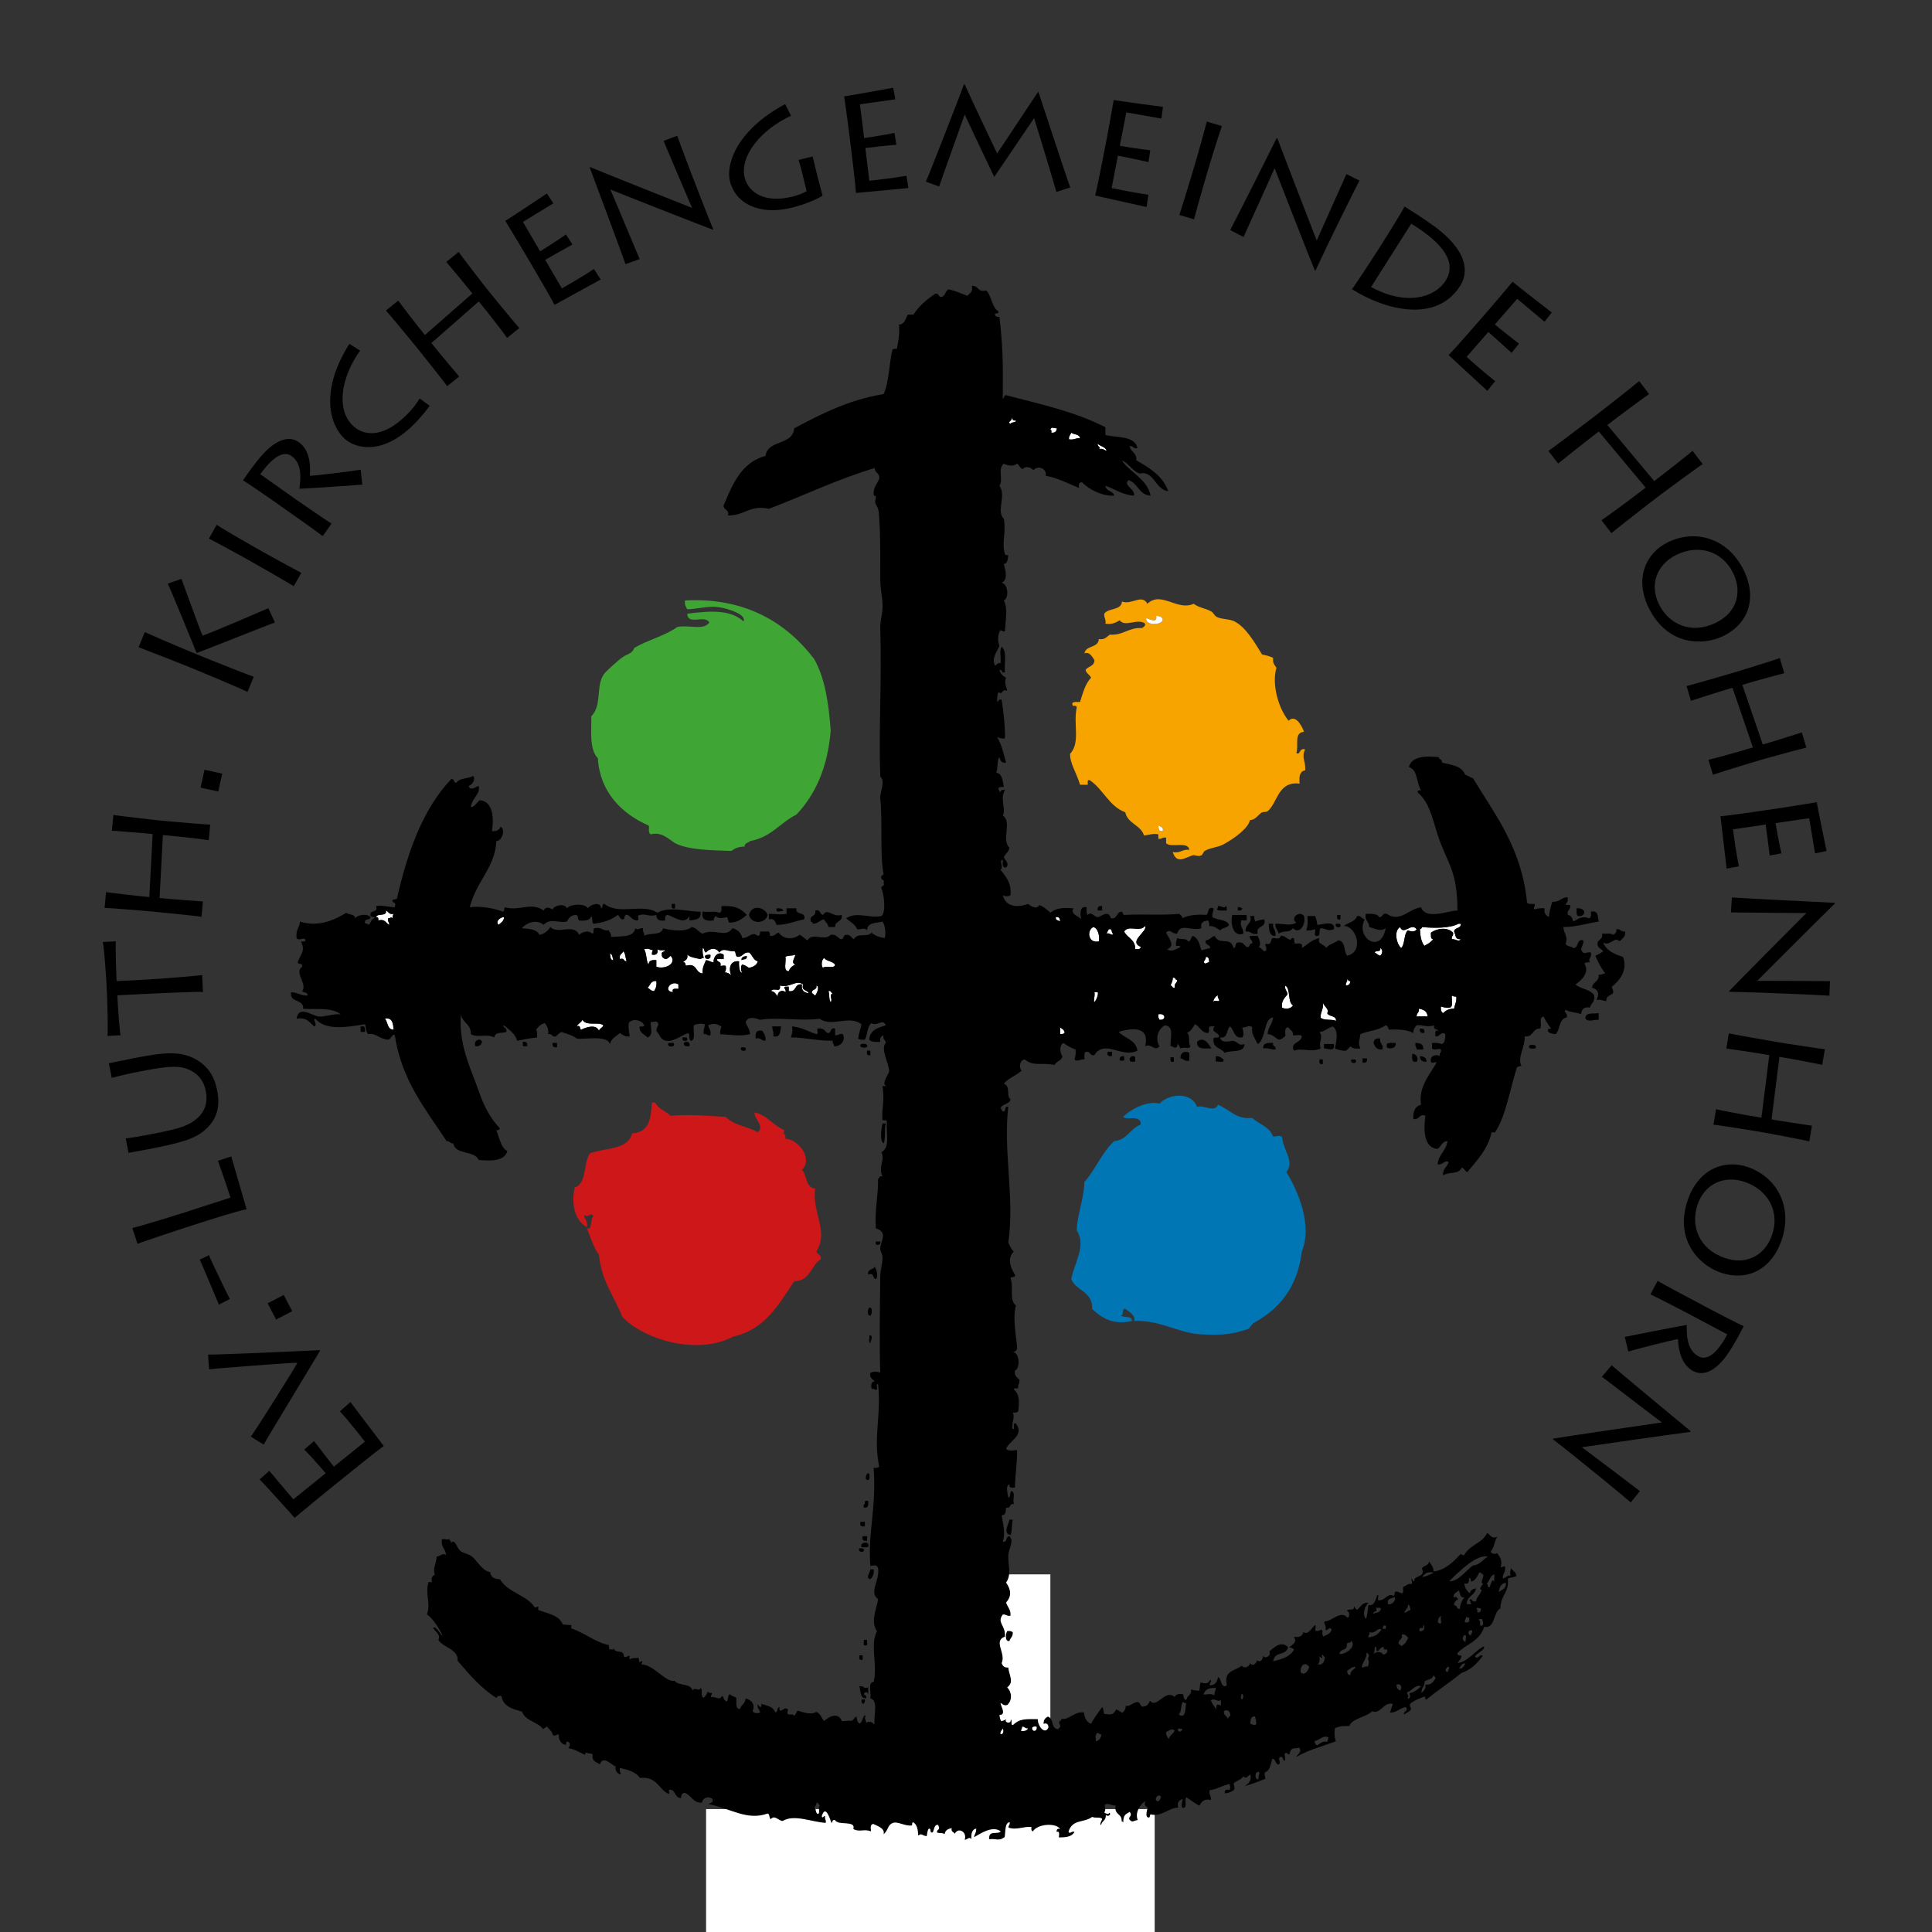 <?xml version="1.0" encoding="utf-8"?>
<!-- Generator: Adobe Illustrator 16.0.4, SVG Export Plug-In . SVG Version: 6.00 Build 0)  -->
<!DOCTYPE svg PUBLIC "-//W3C//DTD SVG 1.1//EN" "http://www.w3.org/Graphics/SVG/1.1/DTD/svg11.dtd">
<svg version="1.1" id="Ebene_1" xmlns="http://www.w3.org/2000/svg" xmlns:xlink="http://www.w3.org/1999/xlink" x="0px" y="0px"
	 width="171px" height="171px" viewBox="0 0 171 171" enable-background="new 0 0 171 171" xml:space="preserve">
<rect x="0" y="0" width="171" height="171" fill="#333333" stroke="none"/>
<g>
	<polygon fill="#FFFFFF" points="80.039,139.346 80.039,163.354 92.967,163.354 92.967,139.346 80.039,139.346 	"/>
	<path fill="#FFFFFF" d="M89.538,37.029c0.085-0.018,0.093,0.037,0.099,0.099c0.016,0.113,0.179,0.082,0.294,0.097
		c-0.033,0.229-0.428,0.096-0.488,0.294C89.089,37.341,89.613,37.248,89.538,37.029L89.538,37.029z"/>
	<path fill="#FFFFFF" d="M93.544,37.909c-0.02,0.273-0.171,0.415-0.488,0.39c0.008-0.139,0.016-0.276-0.099-0.294
		C93.126,37.732,93.215,37.914,93.544,37.909L93.544,37.909z"/>
	<path fill="#FFFFFF" d="M94.812,38.299c0.244,0.181,0.736,0.111,0.782,0.488c-0.392-0.032-0.542,0.175-0.977,0.098
		C94.571,38.578,94.758,38.503,94.812,38.299L94.812,38.299z"/>
	<path fill="#3FA535" d="M57.603,73.85c-0.309-0.177-0.079-0.604-0.195-0.781c-2.402-1.052-4.318-2.989-4.493-5.957
		c-0.804-0.812-0.537-2.628-0.585-3.712c1.046-1.041,0.301-2.908,1.27-3.906c0.294-0.304,1.144-1.082,1.562-1.367
		c0.348-0.237,0.796-0.261,0.976-0.781c1.183-0.706,2.717-1.061,3.809-1.855c1.084-0.206,2.323,0.335,2.833-0.391
		c-0.366-0.737-1.914,0.297-1.954-0.782c2.007-0.255,3.84-0.385,4.981,0.684c0.313-0.625-1.47-1.173-2.246-1.269
		c-0.919-0.114-1.92,0.188-2.735,0.194c-0.111-0.214-0.252-0.398-0.195-0.781c5.438-0.291,9.062,2.069,11.427,5.176
		c0.945,1.659,1.298,3.911,1.465,6.349c-0.26,3.225-1.335,5.632-3.028,7.423c-1.437,0.711-2.264,2.033-4.102,2.344
		c-0.144,0.182-0.504,0.146-0.488,0.488c-0.51,0.012-0.885,0.157-1.172,0.391c-1.574-0.065-3.698-0.044-4.981-0.684
		C59.167,74.25,58.526,73.588,57.603,73.85L57.603,73.85z"/>
	<path fill="#F7A400" d="M101.552,53.438c1.241-1.17,2.636,0.677,4.103,0c0.441,0.351,1.016,0.383,1.563,0.685
		c0.165,0.091,0.29,0.395,0.486,0.487c0.487,0.228,1.111,0.161,1.563,0.391c1.003,0.511,1.779,1.86,2.44,2.93
		c0.361,0.062,0.691,0.158,0.979,0.294c-0.071,0.462,0.14,0.642,0.292,0.879c-0.43,1.425,0.155,3.571,1.074,4.688
		c0.579-0.586,1.136,0.36,1.367,0.978c-0.944,0.069-0.438,1.267-0.682,1.855c0.35,0.303,0.245-0.478,0.779-0.294
		c-0.365,0.726,0.087,1.058,0,1.856c-0.484,0.067-0.548,0.56-0.488,1.171c-1.935-0.224-1.915,1.651-2.832,2.443
		c-0.108,0.092-0.406,0.049-0.489,0.096c-0.373,0.22-0.571,0.676-1.074,0.685c-0.129,0.658-1.188,1.522-2.342,2.149
		c-0.53,0.285-1.222,0.306-1.662,0.585c-0.088,0.057-0.212,0.356-0.292,0.391c-0.334,0.146-0.56-0.068-0.782,0
		c-0.671,0.208-1.407,0.817-1.757-0.293c0.693,0.141,0.826-0.278,1.465-0.195c-0.081-0.798-1.618-0.14-2.052-0.586
		c0-0.163,0-0.326,0-0.489c-0.338-0.077-0.376,0.146-0.684,0.099c0-0.13,0-0.26,0-0.391c-0.419-0.114-0.775,0.039-1.269,0.098
		c-0.293-0.944-1.441-1.032-1.661-2.052c-1.441-0.544-1.944-2.026-3.125-2.832c-0.294-0.098-0.173,0.219-0.196,0.392
		c-0.228,0-0.455,0-0.683,0c-0.297-1.026-0.911-1.914-0.878-2.734c0.933-1.023,0.259-2.6,0.585-4.103
		c-0.061-0.369-0.408,0.105-0.391-0.39c0.126-0.136,0.424-0.098,0.684-0.099c0.251-0.791,0.465-1.618,0.976-2.148
		c-0.116-0.274-0.414-0.367-0.487-0.684c0.21-0.343,0.796-0.312,0.782-0.879c-0.203-0.311-0.46-0.781-0.88-0.586
		c0.105-0.739,1.233-0.459,1.271-1.27c0.542,0.088,0.697-0.215,0.976-0.392c1.214,0.075,1.632-0.646,2.832-0.585
		c0.144-0.085,0.31-0.147,0.292-0.391c-0.665-0.515-1.782,0.361-2.244-0.294c-0.338,0.185-0.646,0.396-1.271,0.294
		c0.076-0.402-0.149-0.502-0.099-0.88c0.35-0.529,1.499-0.259,1.563-1.074C100.176,53.564,101.075,52.539,101.552,53.438
		L101.552,53.438z M101.454,54.707c-0.124,0.701,1.471,0.656,1.465,0.099c-0.089-0.204-0.287-0.299-0.585-0.294
		C102.453,55.238,101.703,54.757,101.454,54.707L101.454,54.707z M102.919,73.557c0.08-0.373-0.208-0.379-0.391-0.488
		C102.536,73.354,102.563,73.62,102.919,73.557L102.919,73.557z"/>
	<path fill="#FFFFFF" d="M102.334,54.512c0.298-0.005,0.496,0.09,0.585,0.294c0.006,0.558-1.589,0.603-1.465-0.099
		C101.703,54.757,102.453,55.238,102.334,54.512L102.334,54.512z"/>
	<path fill="#FFFFFF" d="M102.528,73.068c0.183,0.109,0.471,0.115,0.391,0.488C102.563,73.62,102.536,73.354,102.528,73.068
		L102.528,73.068z"/>
	<path d="M59.458,80.003c0.098,0,0.195,0,0.293,0c0,0.13,0,0.26,0,0.391C59.426,80.49,59.432,80.257,59.458,80.003L59.458,80.003z"
		/>
	<path d="M66.1,80.979c-0.417,0.33-0.803,0.695-1.562,0.684c-0.099-0.129-0.096-0.359-0.195-0.489
		c-0.359,0.069-0.768,0.194-0.977-0.097c-0.131,0.063-0.182,0.209-0.195,0.391c-0.669,0.083-1.131-0.04-0.977-0.781
		c0.658,0.08,0.996-0.091,1.465,0.097c0.249-0.01,0.193-0.326,0.195-0.585C64.757,80.169,65.395,80.217,66.1,80.979L66.1,80.979z"/>
	<path d="M97.548,80.198c0,0.129,0,0.26,0,0.391c-0.129,0-0.261,0-0.391,0C97.112,80.282,97.242,80.153,97.548,80.198L97.548,80.198
		z"/>
	<path d="M107.803,80.198c0.255-0.081,0.536,0.294,0.684,0c0.131,0.029,0.08,0.244,0.098,0.391c-0.307-0.02-0.717,0.065-0.88-0.099
		C107.758,80.412,107.807,80.333,107.803,80.198L107.803,80.198z"/>
	<path d="M67.956,80.979c-0.21,0.796-1.457,0.862-1.661,0C66.521,80.021,67.661,80.261,67.956,80.979L67.956,80.979z"/>
	<path d="M109.561,80.296c0.204-0.041,0.259,0.067,0.391,0.098c-0.023,0.172-0.167,0.223-0.391,0.195
		C109.561,80.49,109.561,80.394,109.561,80.296L109.561,80.296z"/>
	<path d="M68.737,80.394c0.291,0.002,0.595-0.009,0.586,0.293C69.234,80.472,68.629,80.975,68.737,80.394L68.737,80.394z"/>
	<path d="M69.616,80.394c0.292,0,0.585,0,0.878,0c-0.126,0.681,0.885,0.221,0.684,0.977c-0.996,0.192-1.38,0.466-2.441,0.488
		c-0.132-0.258-0.167-0.614-0.684-0.488c0-0.163,0-0.326,0-0.488c0.698-0.006,0.941,0.109,1.563,0
		C69.616,80.719,69.616,80.556,69.616,80.394L69.616,80.394z"/>
	<path d="M139.544,80.394c0.348-0.022,0.585,0.065,0.683,0.293c-0.012,0.312-0.222,0.43-0.585,0.391
		C139.507,80.951,139.546,80.652,139.544,80.394L139.544,80.394z"/>
	<path fill="#FFFFFF" d="M34.164,80.589c0.234,0.09,0.258,0.393,0.684,0.293c-0.076,0.086-0.105,0.221-0.097,0.391
		c-0.194-0.163-0.125,0.009-0.391,0c-0.071,0.298,0.1,0.355,0.097,0.586c-0.318-0.139-0.353-0.559-0.977-0.391
		c0.033-0.195-0.02-0.306-0.195-0.294C33.384,80.785,34.26,81.174,34.164,80.589L34.164,80.589z"/>
	<path d="M72.155,80.589c0.49-0.132,0.381,0.334,0.684,0.391c0.446-0.656,0.788,0.229,1.66,0c0.116,0.67-0.624,0.483-0.586,1.074
		c-0.195,0-0.391,0-0.586,0c-0.038-0.32-0.286-0.43-0.391-0.684c-0.394,0.062-0.527,0.384-0.977,0.391
		c-0.043-0.087-0.086-0.175-0.195-0.196C71.6,80.944,72.285,81.175,72.155,80.589L72.155,80.589z"/>
	<path d="M115.42,81.077c0.188,0.789-0.418,1.662-0.977,1.075c-0.323,0.447-0.805,0.155-1.271,0.486
		c-0.055-0.334-0.325-0.453-0.292-0.878c0.73-0.023,1.325,0.233,1.857-0.098C114.151,81.265,115.027,80.548,115.42,81.077
		L115.42,81.077z"/>
	<path d="M109.073,80.979c0.422,0,0.845,0,1.269,0c0,0.098,0,0.194,0,0.293c0.1,0.328-0.305,0.152-0.489,0.195
		c-0.132,0.588,0.228,0.685,0.196,1.171C109.171,82.961,108.867,81.793,109.073,80.979L109.073,80.979z"/>
	<path d="M118.352,80.979c0.096,0,0.194,0,0.293,0c0,0.13,0,0.261,0,0.391C118.318,81.469,118.324,81.235,118.352,80.979
		L118.352,80.979z"/>
	<path d="M110.634,81.077c0.132,0,0.262,0,0.392,0c-0.032,0.227,0.016,0.375,0.098,0.487c0.229-0.096,0.481-0.171,0.781-0.194
		c0.199,0.815-0.764,0.474-0.585,1.269c-0.558,0.135-0.591-0.255-1.076-0.194C110.194,81.758,110.913,81.72,110.634,81.077
		L110.634,81.077z"/>
	<path d="M115.714,81.077c0.229,0,0.456,0,0.684,0c0.095,0.229,0.171,0.479,0.194,0.781c0.409-0.022,1.638-0.443,1.465,0.39
		c-0.477,0.187-0.647-0.008-1.074-0.096c-0.365-0.008-0.023,0.69-0.391,0.683c-0.354,0.093-0.135-0.385-0.194-0.587
		c-0.233,0.06-0.445,0.142-0.781,0.099C115.756,81.818,115.764,81.765,115.714,81.077L115.714,81.077z"/>
	<path fill="#FFFFFF" d="M44.614,81.174c-0.012,0.379-0.288,0.495-0.488,0.685C43.817,81.543,44.284,81.175,44.614,81.174
		L44.614,81.174z"/>
	<path fill="#FFFFFF" d="M93.446,81.174c0.328-0.066,0.357,0.165,0.391,0.391C93.691,81.45,93.401,81.48,93.446,81.174
		L93.446,81.174z"/>
	<path d="M112.296,81.761c0.129,0,0.259,0,0.391,0c-0.071,0.492,0.3,0.546,0.194,1.074C112.31,82.853,112.335,82.275,112.296,81.761
		L112.296,81.761z"/>
	<path d="M118.253,81.761c0.153,0.008,0.371-0.047,0.392,0.098C118.75,82.201,118.043,82.12,118.253,81.761L118.253,81.761z"/>
	<path fill="#FFFFFF" d="M129.093,81.761c0.067,0,0.13,0,0.196,0c0.045,0.468-0.554,0.293-0.587,0.684
		c0.187,0.442,0.072,0.696,0.587,0.684c-0.171,0.289-0.521-0.057-0.781,0c-0.07-0.299,0.169-0.287,0.098-0.585
		c-0.494-0.495-1.368-0.404-1.953,0c0.002,0.258-0.056,0.574,0.196,0.585c-0.194,0.263-0.479,0.433-0.782,0.586
		c-0.274-0.345-0.363-0.875-0.391-1.466c0.087-0.043,0.175-0.084,0.194-0.194C126.872,82.151,128.316,82.178,129.093,81.761
		L129.093,81.761z"/>
	<path fill="#FFFFFF" d="M101.357,81.955c0.238,0.509-1.537,1.357-0.391,1.856c-0.016,0.214-0.247,0.21-0.488,0.196
		c0.018-0.866-0.713-0.982-0.979-1.563C99.914,81.821,100.857,82.559,101.357,81.955L101.357,81.955z"/>
	<path fill="#FFFFFF" d="M96.767,82.054c0.456,0.092,0.589,0.937,0.489,1.27C96.293,83.524,96.17,82.339,96.767,82.054
		L96.767,82.054z"/>
	<path fill="#FFFFFF" d="M98.134,82.248c0.363-0.102,0.192,0.33,0.391,0.391c-0.091,0.268-0.305-0.136-0.585,0
		C97.99,82.495,98.082,82.394,98.134,82.248L98.134,82.248z"/>
	<path d="M143.061,82.248c0.387-0.062,0.391,0.26,0.779,0.196c0.06,0.513-0.288,0.623-0.486,0.879
		c-0.456-0.499-0.849,0.479-1.465,0.098c0.29,0.719,0.985,1.03,1.757,1.271c0.454,1.123-0.278,2.093-0.978,2.637
		c-0.002,0.229,0.169,0.287,0.098,0.585c-0.206,0.216-0.64,0.206-0.585,0.684c-0.322-0.004-0.486-0.165-0.88-0.098
		c0.271-0.517,0.175-0.934-0.391-1.074c0.035-0.55,0.668-0.505,0.587-1.171c0.297,0.069,0.355-0.1,0.586-0.098
		c-0.359-0.456-0.639-0.99-0.88-1.563c0.249-0.11,0.477-0.239,0.686-0.391c-0.118-0.239-0.456-0.262-0.489-0.585
		c-0.074-0.53,0.526-0.386,0.391-0.979c0.332,0.027,0.791-0.074,0.976,0.099C142.938,82.647,143.105,82.556,143.061,82.248
		L143.061,82.248z"/>
	<path fill="#FFFFFF" d="M57.798,84.104c-0.076,0.088-0.104,0.223-0.097,0.391c0.394,0.07,0.557-0.092,0.488-0.486
		c0.126,0.134,0.424,0.096,0.684,0.096c-0.04,0.188-0.379,0.078-0.293,0.391c-0.017,0.246,0.15,0.307,0.293,0.392
		c0.249-0.01,0.341-0.179,0.488-0.293c0.58,0.697-0.498,1.235-1.27,0.976c0-0.194,0-0.39,0-0.585
		c-0.396-0.038-0.68,0.035-0.684,0.391c-0.216-0.229-0.147-0.925-0.391-1.366C57.542,83.905,57.359,84.033,57.798,84.104
		L57.798,84.104z"/>
	<path fill="#FFFFFF" d="M122.159,83.909c0.28,0.14,0.196,0.53,0,0.684c-0.202-0.057-0.316-0.205-0.489-0.293
		C121.749,84.084,122.275,84.317,122.159,83.909L122.159,83.909z"/>
	<path fill="#FFFFFF" d="M55.162,84.202c0.208,0.198,0.164,0.436,0.293,0.88c-0.277,0.016-0.191-0.331-0.586-0.196
		C54.769,84.461,55.071,84.437,55.162,84.202L55.162,84.202z"/>
	<path fill="#FFFFFF" d="M53.99,84.397c0.236,0.056,0.217,0.369,0.292,0.586C53.986,84.986,54.039,84.641,53.99,84.397L53.99,84.397
		z"/>
	<path d="M62.877,84.494c0.165,0.464-0.562,0.539-0.488,0.099C62.502,84.511,62.65,84.464,62.877,84.494L62.877,84.494z"/>
	<path fill="#FFFFFF" d="M70.397,84.494c-0.03,0.273-0.433,0.732,0,0.88c-0.281,0.11-0.477,0.305-0.586,0.586
		c-0.534,0.014-0.2-0.842-0.293-1.269C69.722,84.536,70.167,84.622,70.397,84.494L70.397,84.494z"/>
	<path d="M66.1,84.593c0.095,0.388-0.282,0.304-0.488,0.391C65.598,84.677,65.862,84.647,66.1,84.593L66.1,84.593z"/>
	<path fill="#FFFFFF" d="M106.729,84.691c0.274-0.016,0.28,0.238,0.293,0.487c-0.175-0.013-0.207,0.119-0.392,0.098
		C106.416,85.07,106.756,84.987,106.729,84.691L106.729,84.691z"/>
	<path fill="#FFFFFF" d="M72.937,84.788c0.221,0.3,0.759,0.283,0.977,0.586c-0.034,0.423-0.862,0.05-1.074,0.293
		C72.642,85.441,72.739,84.918,72.937,84.788L72.937,84.788z"/>
	<path fill="#FFFFFF" d="M103.799,86.547c0.267-0.071,0.196,0.194,0.391,0.194c0.01,0.305-0.309,0.278-0.196,0.684
		c-0.266,0.072-0.196-0.194-0.389-0.194C103.679,87.012,103.809,86.849,103.799,86.547L103.799,86.547z"/>
	<path fill="#FFFFFF" d="M119.229,86.643c0.098,0.065,0.1,0.227,0.292,0.196c-0.012,0.248-0.141,0.379-0.391,0.392
		C119.061,86.932,119.3,86.943,119.229,86.643L119.229,86.643z"/>
	<path fill="#FFFFFF" d="M58.091,86.839c0.05,0.409-0.055,0.662-0.195,0.88c-0.297,0.004-0.379-0.206-0.586-0.294
		C57.565,87.224,57.573,86.776,58.091,86.839L58.091,86.839z"/>
	<path fill="#FFFFFF" d="M60.045,87.132c0,0.132,0,0.261,0,0.391c-0.258,0.002-0.612-0.09-0.489,0.293
		C58.646,87.738,59.4,86.696,60.045,87.132L60.045,87.132z"/>
	<path fill="#FFFFFF" d="M72.252,87.23c0.331,0.055,0.051,0.706-0.097,0.879c-0.128-0.035-0.154-0.173-0.293-0.196
		C71.796,87.489,72.354,87.688,72.252,87.23L72.252,87.23z"/>
	<path fill="#FFFFFF" d="M113.761,87.23c0.504,0.308,0.175,1.453,0.683,1.757c-0.166,0.279-0.62,0.379-0.976,0.196
		c-0.074-0.626,0.249-0.857,0.487-1.172C113.951,87.691,113.678,87.639,113.761,87.23L113.761,87.23z"/>
	<path fill="#FFFFFF" d="M73.327,87.719c0.267-0.072,0.196,0.192,0.391,0.194c-0.402,0.134,0.02,0.581-0.195,0.782
		C73.347,88.479,73.437,88,73.327,87.719L73.327,87.719z"/>
	<path fill="#FFFFFF" d="M128.508,88.109c0.086,0.075,0.22,0.104,0.391,0.097c0.039,0.465-0.144,0.705-0.196,1.074
		c-0.472-0.016-0.747,0.165-0.976,0.391c-0.171-0.091-0.217-0.305-0.194-0.585c0.231,0.059,0.444,0.14,0.78,0.098
		C128.667,89.113,128.447,88.471,128.508,88.109L128.508,88.109z"/>
	<path fill="#FFFFFF" d="M117.081,88.695c0.059,0.371,0.618,0.628,0.391,0.976c0.144,0.346,0.802,0.175,0.781,0.684
		c-0.379-0.175-1.107,0.002-1.368-0.293C116.867,89.523,117.184,89.317,117.081,88.695L117.081,88.695z"/>
	<path fill="#FFFFFF" d="M125.578,89.28c0.424,0.062,0.742,0.233,0.781,0.684c-0.326,0-0.652,0-0.976,0
		C125.366,89.655,125.643,89.638,125.578,89.28L125.578,89.28z"/>
	<path d="M141.497,89.671c0,0.196,0,0.391,0,0.587c-0.482-0.02-0.881,0.24-1.172-0.098
		C140.288,89.568,141.022,89.749,141.497,89.671L141.497,89.671z"/>
	<path fill="#FFFFFF" d="M102.528,89.77c0.636-0.128,0.736,0.548,0.098,0.488C102.544,90.145,102.497,89.995,102.528,89.77
		L102.528,89.77z"/>
	<path fill="#FFFFFF" d="M34.066,90.16c0.703-0.118,0.713,0.457,0.781,0.976C34.257,91.14,34.345,90.466,34.066,90.16L34.066,90.16z
		"/>
	<path fill="#FFFFFF" d="M51.548,90.258c0.355,0.611,1.405,0.134,1.855,0.487c-0.066,0.228-0.324,0.261-0.391,0.489
		c-0.242-0.607-1.129-0.33-1.562-0.099c-0.188-0.039-0.008-0.445-0.391-0.293C51.161,90.586,51.447,90.516,51.548,90.258
		L51.548,90.258z"/>
	<path d="M31.917,90.843c0.098,0,0.195,0,0.293,0c0.082,0.114,0.128,0.262,0.098,0.489c-0.13,0-0.26,0-0.391,0
		C31.917,91.169,31.917,91.006,31.917,90.843L31.917,90.843z"/>
	<path d="M68.346,90.843c0.261,0,0.521,0,0.781,0c-0.078,0.444-0.028,1.014-0.684,0.88C68.511,91.33,68.35,91.165,68.346,90.843
		L68.346,90.843z"/>
	<path d="M70.104,90.843c0.965,0.097,1.5,0.503,2.148,0.684c0.212,0.018,0.045-0.346,0.098-0.486
		c0.531-0.108,0.64,0.206,0.879,0.389c0.415,0.059,0.189-0.526,0.684-0.389c0,0.194,0,0.389,0,0.585
		c0.308,0.047,0.345-0.177,0.684-0.099c0.279,0.542-0.163,1.115-0.781,1.074c0.04-0.235-0.179-0.212-0.098-0.487
		c-1.368,0.021-2.569-0.3-3.711-0.294C70.11,91.348,70.18,91.421,70.104,90.843L70.104,90.843z"/>
	<path fill="#FFFFFF" d="M93.837,90.941c0.167,0.126,0.383,0.202,0.391,0.487c-0.086,0.076-0.22,0.105-0.391,0.098
		C93.837,91.332,93.837,91.136,93.837,90.941L93.837,90.941z"/>
	<path d="M125.676,91.048c0.305-0.044,0.437,0.08,0.391,0.373C125.761,91.464,125.631,91.34,125.676,91.048L125.676,91.048z"/>
	<path d="M67.467,91.234c0.157,0.233,0.321,0.459,0.293,0.879c-0.399,0.042-0.395-0.321-0.879-0.196
		C66.834,91.448,66.929,91.118,67.467,91.234L67.467,91.234z"/>
	<path d="M60.436,91.819c0.155,0.01,0.373-0.047,0.39,0.098C60.933,92.261,60.227,92.179,60.436,91.819L60.436,91.819z"/>
	<path d="M122.159,91.917c-0.087,0.479,0.322,0.46,0.194,0.977c-0.489,0.035-0.668-0.242-0.779-0.586
		C121.586,91.996,121.794,91.878,122.159,91.917L122.159,91.917z"/>
	<path d="M42.661,92.21c-0.069,0.257-0.212,0.439-0.586,0.391C41.871,92.078,42.533,91.808,42.661,92.21L42.661,92.21z"/>
	<path d="M107.218,92.797c-0.314-0.049-1.311,0.226-1.271-0.587C106.542,91.684,106.981,92.385,107.218,92.797L107.218,92.797z"/>
	<path d="M46.274,92.21c0.306-0.045,0.436,0.086,0.391,0.391c-0.13,0-0.26,0-0.391,0C46.274,92.471,46.274,92.342,46.274,92.21
		L46.274,92.21z"/>
	<path d="M61.021,92.601c-0.28,0.02-0.533,0.014-0.488-0.293C60.721,92.117,61.131,92.206,61.021,92.601L61.021,92.601z"/>
	<path d="M48.911,92.308c0.13,0,0.26,0,0.39,0c0,0.128,0,0.256,0,0.384C48.996,92.734,48.866,92.606,48.911,92.308L48.911,92.308z"
		/>
	<path d="M59.166,92.308c0.142,0.054,0.505-0.113,0.488,0.099C59.764,92.74,58.943,92.695,59.166,92.308L59.166,92.308z"/>
	<path d="M112.687,92.308c-0.126,0.388,0.32,0.201,0.194,0.586c-0.402,0.014-0.611-0.169-1.074-0.097
		C111.754,92.288,112.221,92.3,112.687,92.308L112.687,92.308z"/>
	<path d="M123.525,92.308c0.095,0.47-0.508,0.592-0.779,0.392c0-0.099,0-0.194,0-0.293C122.888,92.255,123.245,92.32,123.525,92.308
		L123.525,92.308z"/>
	<path d="M125.283,92.308c0.427-0.002,0.736,0.112,0.686,0.586c-0.196,0-0.391,0-0.585,0
		C125.386,92.663,125.215,92.606,125.283,92.308L125.283,92.308z"/>
	<path d="M76.746,92.505c0.138,0.31-0.584,0.245-0.586,0.096C76.022,92.29,76.744,92.355,76.746,92.505L76.746,92.505z"/>
	<path d="M117.18,92.406c0.292,0,0.585,0,0.877,0c0.122,0.713-0.455,0.408-0.877,0.391C117.18,92.665,117.18,92.536,117.18,92.406
		L117.18,92.406z"/>
	<path d="M135.931,92.601c0.138,0.312-0.585,0.247-0.587,0.099C135.206,92.387,135.929,92.451,135.931,92.601L135.931,92.601z"/>
	<path d="M65.612,92.699c0.155,0.008,0.372-0.048,0.39,0.098C66.109,93.139,65.403,93.059,65.612,92.699L65.612,92.699z"/>
	<path d="M76.746,92.991c0.098,0,0.195,0,0.293,0c0,0.132,0,0.262,0,0.391C76.712,93.48,76.718,93.247,76.746,92.991L76.746,92.991z
		"/>
	<path d="M98.035,93.09c0.132,0,0.261,0,0.393,0c0,0.123,0,0.247,0,0.371C98.09,93.531,97.961,93.41,98.035,93.09L98.035,93.09z"/>
	<path d="M105.264,93.188c0,0.229,0,0.456,0,0.684c-0.433,0.106-0.485-0.165-0.781-0.196
		C104.456,93.186,104.848,92.958,105.264,93.188L105.264,93.188z"/>
	<path d="M124.991,93.284c0.391-0.037,0.599,0.43,0.393,0.686C124.918,94.075,124.982,93.651,124.991,93.284L124.991,93.284z"/>
	<path d="M99.5,93.488c0,0.128,0,0.255,0,0.383c-0.13,0-0.259,0-0.389,0C99.066,93.572,99.195,93.445,99.5,93.488L99.5,93.488z"/>
	<path d="M100.479,93.579c0,0.129,0,0.259,0,0.391c-0.13,0-0.262,0-0.392,0C99.783,93.7,100.209,93.274,100.479,93.579
		L100.479,93.579z"/>
	<path d="M107.608,93.48c0.328-0.002,0.517,0.134,0.684,0.293c0.076,0.371-0.462,0.123-0.684,0.196
		C107.608,93.807,107.608,93.644,107.608,93.48L107.608,93.48z"/>
	<path d="M125.676,93.48c0.33,0.027,0.6,0.118,0.586,0.489C125.87,94.001,125.682,93.832,125.676,93.48L125.676,93.48z"/>
	<path d="M103.604,93.579c0.096,0,0.194,0,0.292,0c0,0.129,0,0.259,0,0.391C103.571,94.067,103.575,93.834,103.604,93.579
		L103.604,93.579z"/>
	<path d="M120.596,93.675c0.13,0,0.262,0,0.393,0c0.046,0.301-0.086,0.428-0.393,0.383C120.596,93.93,120.596,93.803,120.596,93.675
		L120.596,93.675z"/>
	<path d="M116.786,93.773c0.099,0,0.196,0,0.295,0c0,0.129,0,0.261,0,0.391C116.755,94.262,116.761,94.028,116.786,93.773
		L116.786,93.773z"/>
	<path d="M119.62,93.773c0.155,0.008,0.373-0.048,0.391,0.098C120.117,94.213,119.412,94.133,119.62,93.773L119.62,93.773z"/>
	<path d="M78.113,99.438c0.098,0,0.195,0,0.293,0c-0.167,0.482,0.013,1.313-0.195,1.757C77.826,101.001,78.019,99.794,78.113,99.438
		L78.113,99.438z"/>
	<path d="M77.527,109.889c0.13,0,0.26,0,0.39,0C78.031,110.227,77.372,110.341,77.527,109.889L77.527,109.889z"/>
	<path d="M77.429,112.134c0.14,0.192,0.334,0.832,0.098,1.076c-0.331-0.03-0.104-0.615-0.684-0.394
		C76.762,112.314,77.259,112.387,77.429,112.134L77.429,112.134z"/>
	<path d="M76.941,115.747c0.325-0.118,0.238,0.661,0.098,0.685C76.713,116.552,76.799,115.772,76.941,115.747L76.941,115.747z"/>
	<path d="M76.941,118.189c0.415-0.029,0.099,0.521,0.098,0.684C76.82,118.832,76.999,118.392,76.941,118.189L76.941,118.189z"/>
	<path d="M76.843,130.398c0.16-0.016,0.16,0.602,0,0.586C76.447,131.033,76.678,130.396,76.843,130.398L76.843,130.398z"/>
	<path d="M76.55,132.84c0.098,0,0.196,0,0.293,0c0.026,0.354,0.024,0.678-0.391,0.587C76.382,133.126,76.621,133.14,76.55,132.84
		L76.55,132.84z"/>
	<path d="M89.344,134.501c0.099,0,0.194,0,0.293,0c-0.101,0.418-0.039,1.001-0.194,1.366
		C88.733,135.719,89.268,134.958,89.344,134.501L89.344,134.501z"/>
	<path d="M76.159,134.695c0.131,0,0.261,0,0.391,0c0,0.132,0,0.261,0,0.391C76.214,135.163,76.083,135.033,76.159,134.695
		L76.159,134.695z"/>
	<path d="M76.354,135.966c0.13,0,0.261,0,0.391,0c0,0.13,0,0.259,0,0.391C76.409,136.432,76.279,136.302,76.354,135.966
		L76.354,135.966z"/>
	<path d="M76.843,136.649c0.137,0.43-0.322,0.265-0.586,0.292C76.089,136.539,76.7,136.42,76.843,136.649L76.843,136.649z"/>
	<path d="M76.062,137.04c0.154,0.008,0.372-0.047,0.39,0.098C76.559,137.479,75.854,137.399,76.062,137.04L76.062,137.04z"/>
	<path d="M77.039,138.896c0.098,0,0.195,0,0.292,0c0.041,0.433-0.096,0.684-0.292,0.878
		C76.548,139.685,77.046,139.129,77.039,138.896L77.039,138.896z"/>
	<path d="M89.149,144.364c0.226-0.031,0.375,0.016,0.487,0.099c0.039,0.396-0.214,0.501-0.293,0.779
		C88.902,145.335,89.021,144.541,89.149,144.364L89.149,144.364z"/>
	<path d="M76.452,145.146c0.098,0,0.195,0,0.293,0c-0.054,0.141,0.114,0.504-0.098,0.488
		C76.319,145.733,76.496,145.331,76.452,145.146L76.452,145.146z"/>
	<path d="M76.062,146.513c0.097,0,0.195,0,0.292,0c0,0.13,0,0.262,0,0.391C76.029,147.002,76.035,146.768,76.062,146.513
		L76.062,146.513z"/>
	<path d="M76.062,149.248c0.517-0.043,0.305,0.271,0.781,0.097c0,0.196,0,0.393,0,0.587c-0.151-0.222-0.24-0.222-0.391,0
		c0.042,0.153,0.308,0.082,0.195,0.391C76.107,150.309,76.186,149.679,76.062,149.248L76.062,149.248z"/>
	<path d="M76.257,150.421c0.098,0,0.195,0,0.293,0c0.042,0.202-0.066,0.257-0.098,0.389C76.28,150.788,76.23,150.643,76.257,150.421
		L76.257,150.421z"/>
	<path d="M76.159,152.667c0.131,0,0.261,0,0.391,0c0.045,0.305-0.085,0.434-0.391,0.389
		C76.159,152.926,76.159,152.797,76.159,152.667L76.159,152.667z"/>
	<path d="M76.941,154.425c0.13,0,0.26,0,0.39,0c-0.24,1.013,0.267,1.616-0.292,2.246C76.001,156.09,77.444,155.208,76.941,154.425
		L76.941,154.425z"/>
	<path d="M88.854,155.987c0.252,0.01,0.466,0.056,0.588,0.194C89.483,156.559,88.708,156.339,88.854,155.987L88.854,155.987z"/>
	<path d="M76.062,164.288c0.333-0.041,0.556,0.029,0.488,0.391C76.216,164.718,75.993,164.649,76.062,164.288L76.062,164.288z"/>
	<path d="M88.759,164.873c0.305-0.045,0.436,0.087,0.391,0.391c-0.132,0-0.261,0-0.391,0
		C88.759,165.135,88.759,165.005,88.759,164.873L88.759,164.873z"/>
	<path d="M75.964,165.168c0.13,0,0.261,0,0.391,0c0,0.163,0,0.324,0,0.487c-0.13,0-0.26,0-0.391,0
		C75.964,165.492,75.964,165.331,75.964,165.168L75.964,165.168z"/>
	<path d="M75.964,166.144c0.098,0,0.195,0,0.293,0c0.082,0.114,0.129,0.262,0.098,0.489c-0.13,0-0.26,0-0.391,0
		C75.964,166.47,75.964,166.307,75.964,166.144L75.964,166.144z"/>
	<path d="M76.062,166.926c0.154,0.008,0.372-0.048,0.39,0.096C76.559,167.365,75.854,167.285,76.062,166.926L76.062,166.926z"/>
	<g>
		<defs>
			<rect id="SVGID_1_" width="171" height="171"/>
		</defs>
		<clipPath id="SVGID_2_">
			<use xlink:href="#SVGID_1_"  overflow="visible"/>
		</clipPath>
		<path clip-path="url(#SVGID_2_)" d="M76.159,167.803c0.03,0.437,0.201,0.882,0,1.271
			C75.145,169.046,75.029,167.801,76.159,167.803L76.159,167.803z"/>
		<path clip-path="url(#SVGID_2_)" d="M76.159,170.147c-0.124,0.419,0.007,0.483,0,0.977c-0.566-0.208-0.251,0.465-0.586,0.488
			c-0.358-0.161-0.378-0.663-0.391-1.172C75.488,170.279,75.721,169.898,76.159,170.147L76.159,170.147z"/>
	</g>
	<path fill="#FFFFFF" d="M97.256,39.764c0.237-0.23-0.147-0.182-0.099-0.488c0.228,0.228,0.652,0.26,0.782,0.586
		C97.921,39.996,97.617,39.605,97.256,39.764L97.256,39.764z"/>
	<path fill="#FFFFFF" d="M125.384,82.248c-0.128,0.271-0.53,0.196-0.782,0.099c-0.373,0.346-0.226,1.206-0.587,1.562
		c-0.412-0.361-0.672-1.51-0.096-1.855C124.238,82.835,124.922,81.608,125.384,82.248L125.384,82.248z"/>
	<path fill="#FFFFFF" d="M65.417,85.082c-0.872-0.094-0.936,0.754-0.684,1.269c-0.125-0.167-0.321-0.266-0.586-0.293
		c0.082-0.114,0.129-0.261,0.098-0.489c0.017-0.211-0.347-0.043-0.488-0.096c0.14-0.434-0.33-0.257-0.293-0.587
		c0.195,0,0.391,0,0.586,0c0-0.13,0-0.26,0-0.392c-0.578-0.393-0.969,0.358-0.879,0.685c-0.276-0.017-0.407-0.18-0.684-0.195
		c-0.142,0.346-0.343,0.633-0.292,1.173c-0.684-0.032-0.467-0.967-1.465-0.684c-0.104-0.093-0.03-0.361-0.293-0.294
		c0.166-0.192,0.492-0.225,0.39-0.685c0.282,0.24,0.739,0.304,1.172,0.392c0.079-0.052,0.159-0.103,0.293-0.098
		c-0.083-0.243-0.128-0.523-0.098-0.879c0.201,0.026,0.092,0.363,0.292,0.391c0.338-0.396,0.901-0.459,1.172,0
		c0.431-0.451,0.649-0.082,1.367-0.098c0.136,0.125,0.043,0.479,0.293,0.489c0.442-0.015,0.477-0.436,0.976-0.392
		c0.309,0.213,0.358,0.684,0.782,0.782c-0.1,0.355-0.407,0.502-0.782,0.585c-0.185-0.108-0.342-0.243-0.585-0.293
		c-0.161,0.013-0.161,0.67,0,0.684C65.484,86.244,65.369,85.49,65.417,85.082L65.417,85.082z M62.389,84.593
		c-0.074,0.44,0.653,0.365,0.488-0.099C62.65,84.464,62.502,84.511,62.389,84.593L62.389,84.593z M65.612,84.983
		c0.206-0.087,0.583-0.003,0.488-0.391C65.862,84.647,65.598,84.677,65.612,84.983L65.612,84.983z"/>
	<path fill="#FFFFFF" d="M70.983,87.132c-0.698-0.112-0.45,0.723-1.172,0.587c0-0.132,0-0.261,0-0.391c-0.098,0-0.195,0-0.293,0
		c-0.287,0.083,0.127,0.245,0,0.487c-0.319-0.27-0.742-0.018-0.684,0.391c-0.158-0.2-0.264-0.452-0.586-0.487
		c0.243-0.383,0.886,0.24,0.782-0.488c0.974,0.22,1.407-0.557,2.05-0.099c-0.175,0.599,0.39,0.458,0.489,0.781
		C71.176,87.851,70.899,87.672,70.983,87.132L70.983,87.132z"/>
	<path fill="#FFFFFF" d="M96.865,87.815c0.096,0,0.194,0,0.292,0c0.089,0.159-0.104,0.691-0.292,0.88
		C96.743,88.659,96.945,88.131,96.865,87.815L96.865,87.815z"/>
	<path fill="#FFFFFF" d="M107.803,88.109c-0.081,0.275,0.138,0.252,0.098,0.487c-0.141,0.053-0.504-0.114-0.488,0.099
		C107.313,88.653,107.553,88.127,107.803,88.109L107.803,88.109z"/>
	<path fill="#0076B4" d="M107.803,97.777c1.064,0.445,1.606,1.321,3.028,1.172c0.608,0.563,1.564,0.779,1.855,1.661
		c0.352-0.035,0.471-0.149,0.781,0c0.126,1.29,1.146,2.176,0.389,3.124c1.004,1.624,2.343,4.699,1.369,7.032
		c-0.381,3.168-1.991,5.105-4.297,6.349c-0.138,0.157-0.276,0.309-0.391,0.489c-1.381,0.495-2.553,0.63-4.396,0.487
		c-1.886-0.146-3.598-1.293-5.762-1.173c0.153-0.467-0.42-0.818-0.781-1.074c-0.375-0.049-0.065,0.587-0.391,0.587
		c0.247,0.24,1.001-0.025,0.978,0.487c-1.48,0.346-2.547-0.11-3.517-1.074c0.053-1.549-1.422-1.573-1.856-2.635
		c0.297-1.487,1.363-2.985,0.489-4.299c0.033-1.473,0.616-2.611,0.684-4.297c0.981-1.104,1.545-2.623,2.637-3.615
		c1.159-0.109,1.408-1.129,2.345-1.465c0.063-0.909-1.298-0.35-1.562-0.683c0.83-0.786,2.213-1.432,3.222-1.171
		c0.765-0.845,2.803-1.121,3.321,0.293C106.483,97.758,107.547,98.518,107.803,97.777L107.803,97.777z"/>
	<g>
		<defs>
			<rect id="SVGID_3_" width="171" height="171"/>
		</defs>
		<clipPath id="SVGID_4_">
			<use xlink:href="#SVGID_3_"  overflow="visible"/>
		</clipPath>
		<path clip-path="url(#SVGID_4_)" fill="#CD1719" d="M57.701,97.583c0.097,0,0.195,0,0.292,0c0.263,0.583,0.939,0.752,1.367,1.172
			c1.604-0.153,3.483,0.025,4.883,0.097c0.655,0.746,1.961,0.838,2.833,1.368c0.636-0.604-0.332-1.119-0.293-1.76
			c1.153,0.248,1.636,1.165,2.637,1.563c-0.172,0.476,0.141,0.265,0.098,0.781c0.997-0.051,2.517,1.653,1.465,2.735
			c0.465,0.479,0.295,1.593,1.172,1.66c-0.326,2.028,1.239,3.795,0.097,5.566c0.075,0.283,0.463,0.254,0.391,0.684
			c-0.878,0.554-0.921,1.944-2.343,1.954c-1.38,2.038-2.571,4.265-5.372,4.884c-3.223,1.731-8.016,0.253-9.864-1.76
			c-0.697-1.809-1.844-3.17-2.051-5.467c-0.5-0.641-0.725-1.556-1.074-2.345c0.507,0.239,0.268-0.831,0.586-1.074
			c-0.25-0.406-0.427,0.202-0.781-0.099c-0.158,0.197,0.361,0.546,0.195,1.074c-1.07-0.603-1.393-2.038-1.074-3.517
			c1.121-0.344,0.731-2.197,1.367-3.026c1.329-0.494,3.367-0.28,3.711-1.759C57.661,100.208,57.589,98.675,57.701,97.583
			L57.701,97.583z"/>
		<path clip-path="url(#SVGID_4_)" d="M137.396,79.808c0.655,0.069,0.777-0.396,1.366-0.392c0.021,0.281-0.025,0.497-0.194,0.587
			c0.03,0.132,0.244,0.081,0.391,0.097c0.108,0.468-0.306,0.413-0.196,0.88c0.332,0.027,0.394,0.324,0.489,0.585
			c0.41-0.201,0.766-0.547,1.367-0.292c0.249-0.011,0.194-0.327,0.196-0.586c0.655-0.135,0.604,0.436,0.683,0.878
			c-1.137,0.187-2.038,0.482-3.126,0.489c0.033,0.579,0.454,0.86,0.196,1.465c0.083,0.274,0.507,0.208,0.684,0.391
			c0.534,0.014,0.218-0.824,0.878-0.684c0.096,0.446-0.344,0.682-0.097,0.977c0.177,0.318,0.357,0.025,0.782,0.098
			c0.082,0.57-0.277,0.406-0.099,0.879c-0.228-0.03-0.375,0.016-0.489,0.098c0.517,0.781-0.267,1.502-0.781,1.855
			c0.458,0.422,1.344,0.414,1.661,0.978c0.083,0.57-0.29,0.686-0.391,1.074c-0.573-0.117-0.719,0.192-0.781,0.586
			c-0.402-0.186-1.014-0.159-1.367-0.392c-0.235,0.234,0.236,0.26,0.097,0.684c-0.713,0.101-0.55,1.078-0.977,1.465
			c-0.29-0.033-0.595-0.057-0.683-0.292c-0.046-0.209,0.14-0.187,0.292-0.194c-0.265-0.322-0.484-0.688-0.683-1.076
			c-0.485,0.154-0.075,0.624-0.293,1.076c-0.713-0.03-0.583,0.783-1.369,0.683c0.022,1.018-0.669,1.848-0.292,2.638
			c-0.204-0.043-0.258,0.066-0.391,0.096c-0.584,1.77-1.018,4.462-1.952,5.764c-0.035,0.045-0.247-0.037-0.295,0
			c-0.348,1.54-1.302,2.475-2.148,3.515c-0.228-0.066-0.261-0.323-0.488-0.391c-0.34,0.656-1.083,0.32-1.659,0.684
			c-0.065-0.618,0.383-0.725,0.486-1.17c-0.324-0.256-0.508,0.284-0.976,0.194c0.088-0.89,0.763-1.19,0.88-2.053
			c-0.505,0.018-0.56,0.483-0.88,0.686c-1.313-0.08-1.222-1.944-1.074-2.93c-0.542-0.237-0.464,0.352-1.074,0.293
			c-0.035-0.688,0.161-1.142,0.684-1.271c-0.245-1.563,0.773-2.665,1.368-3.712c-0.012-0.188-0.365,0.153-0.488-0.096
			c-0.14-0.544,0.469-0.705,0.781-0.489c-0.07-0.299,0.169-0.287,0.099-0.587c-0.128-0.175-0.528,0.123-0.784-0.097
			c0-0.163,0-0.326,0-0.489c0.357-0.029,0.637,0.017,0.88,0.099c0.265-0.126,0.296-0.485,0.292-0.88
			c-0.445-0.284-0.402,0.244-0.877,0.196c0.002-0.259-0.093-0.612,0.292-0.488c-0.113-0.179-0.518-0.067-0.391-0.489
			c-0.697,0.216-1.007-0.073-1.561,0c-0.159,0.167-0.297,0.355-0.295,0.684c-0.524-0.289-1.28-0.348-2.148-0.293
			c-0.098-0.13-0.092-0.363-0.292-0.391c-0.727,0.495-1.402,0.436-2.247,0.781c-0.072,0.674-0.229,0.676,0,1.271
			c-0.391,0.031-0.723,0.006-0.88-0.196c-0.113,0.146-0.245,0.277-0.391,0.391c-0.412,0.023-0.691-0.088-0.976-0.194
			c0.128-0.638,0.346-1.61-0.196-1.954c-0.44,0.112-0.658,0.448-1.173,0.489c0.377,0.54-0.107,0.756,0.099,1.465
			c-0.802,0.383-1.711-0.086-2.343,0.194c-0.076-0.086-0.106-0.22-0.099-0.391c0.161-0.391,0.711-0.395,0.782-0.878
			c-0.073-0.22-0.548-0.039-0.782-0.098c0.038-0.395-0.267-0.45-0.391-0.684c-0.424-0.064-0.263,0.453-0.292,0.781
			c-0.206,0.087-0.289,0.297-0.588,0.293c-0.327-0.161-0.506-0.47-0.976-0.489c0.025-0.624,0.422-0.88,0.489-1.465
			c-0.845,0.014-0.613,1.921-1.367,2.345c-0.231-0.503-0.583-0.896-0.488-1.465c-0.193-0.281-0.609,0.033-0.88,0
			c0.074,0.229,0.192,0.674,0,0.878c-0.099,0-0.194,0-0.293,0c-0.449-0.136-0.474-0.699-0.781-0.977
			c-0.357,0.262-0.155,1.08-0.878,0.977c0.059,0.491,0.68,0.383,1.074,0.294c0.546,0.062,0.473,0.485,1.074,0.293
			c-0.008,0.841-1.202,0.493-1.76,0.781c-0.284-0.463-1.094-0.402-0.976-1.271c0.059-0.169,0.463,0.008,0.488-0.194
			c-0.023-0.381-0.816-0.357-0.391-0.88c-0.131,0-0.261,0-0.391,0c-0.22,0.042-0.002,0.519-0.196,0.586
			c-0.624-0.025-0.709-0.592-1.17-0.78c-0.157,0.332-0.367,0.611-0.684,0.78c0.308,0.181,0.078,0.899,0.292,1.172
			c-0.102,0.309-0.518,0.004-0.879,0.196c-0.052-0.146-0.146-0.247-0.195-0.391c-0.141,0.021-0.035,0.291-0.196,0.293
			c-0.274,0.08-0.253-0.138-0.486-0.099c-0.035-0.77,0.352-1.731-0.489-1.855c-0.701,0.375-0.86,1.278-0.489,1.855
			c-0.436,0.511-0.727-0.303-1.271,0c0.497-1.976-1.557-1.523-2.343-1.269c0.526,0.579,1.532,0.682,1.662,1.659
			c-1.371,0.701-2.902-1.042-3.81,0.391c-0.429,0.104-0.322-0.329-0.684-0.292c-0.281,0.014-0.181,0.406-0.196,0.684
			c-0.363-0.06-0.617,0.249-0.88,0c0.082-0.244,0.128-0.522,0.098-0.88c-0.404-0.147-0.762-0.344-1.073-0.586
			c-0.39,0.195-0.32,0.866-0.099,1.173c-0.051,0.438-0.552,0.424-0.684,0.781c-1.164-0.255-1.836,0.159-2.637-0.488
			c-0.499,0.029-0.509,0.773-0.293,0.976c-0.445,0.466-1.178,0.644-1.563,1.172c0.635,0.213,0.177,1.084,0.588,1.369
			c-0.056,0.569-1.288,0.418-0.684,1.074c0.367,0.074,0.066-0.519,0.487-0.391c-0.466,3.899,0.583,8.033,0,12.012
			c0.154,0.269,0.251,0.595,0.488,0.781c-0.61,0.613-0.292,1.426,0.099,2.05c0.086,0.316-0.32,0.14-0.391,0.295
			c0.313,0.878-0.159,1.942,0.488,2.441c-0.323,0.952,0.017,2.722,0.097,3.711c-0.012,0.249-0.142,0.379-0.391,0.391
			c0.599,0.01,0.703,1.441,0.196,1.659c-0.062,0.454,0.177,0.605,0.391,0.782c0.068,0.363-0.167,0.42-0.099,0.781
			c-0.154,0.01-0.373-0.047-0.391,0.098c0.515,0.435,0.503,1.088,0.391,1.954c-0.113,0.083-0.261,0.128-0.488,0.097
			c0.247,0.414-0.173,1.145,0,1.467c0.278,0.016-0.118-0.641,0.294-0.489c0.786,1.061-0.665,1.54-0.879,2.247
			c0.331,0.223,0.554,0.109,0.976,0.096c0.016,1.169-0.151,1.854-0.194,3.321c-0.281,0.02-0.534,0.014-0.489-0.292
			c-0.396,0.135-0.119,0.854-0.098,1.172c0.259-0.033,0.088-0.499,0.292-0.585c0.383,0.198,0.071,0.624,0.196,1.17
			c-0.439-0.113-0.218,0.435-0.683,0.295c-0.04,0.124,0.055,0.701-0.392,0.684c0.144,0.838,0.344,1.599,0.099,2.345
			c0.441,0.084,0.228-0.489,0.585-0.489c0.464,0.46-0.09,1.076-0.098,1.758c-0.008,0.921,0.3,1.622-0.194,2.345
			c0.424,0.614,0.527,1.193,0,1.757c0.111,0.409,0.434,0.607,0.391,1.173c-0.34,0.078-0.375-0.147-0.684-0.099
			c-0.558,0.742,0.272,0.946,0.194,1.954c-1.082,0.369,0.114,1.469-0.293,2.343c0.085,0.241,0.229,0.424,0.586,0.391
			c0.072,0.723,0.546,1.278-0.097,1.758c0.408,0.402,0.483,1.135,0,1.562c-0.338,0.079-0.412-0.107-0.587-0.194
			c-0.008,0.279,0.565,1.057-0.099,1.074c0.069,0.452,0.155,0.888,0.782,0.781c-0.048,0.309,0.177,0.346,0.098,0.684
			c-0.257-0.002-0.612,0.091-0.489-0.292c-0.492,0.22-0.781,1.908,0.295,1.855c0.027,0.33,0.155,0.56,0.097,0.976
			c-0.227,0.031-0.375-0.016-0.487-0.098c-0.438,0.715-0.012,1.795-0.489,2.345c-0.037,0.329,0.169,0.416,0.293,0.585
			c0.12-0.701,0.263-1.302,0.391-1.758c0.371,0.13,0.006,0.43,0.391,0.587c-0.355,0.701-0.536,2.146-0.292,2.931
			c-0.749,1.349,0.727,3.823-0.782,4.687c0.11,0.899,0.285,1.734,0.977,2.053c-0.24,1.378,1.123,3.053,0,4.198
			c0.09,0.354,0.288,0.059,0.587,0.096c0.261,0.577,0.138,1.031-0.099,1.565c-0.298,0.068-0.355-0.103-0.585-0.101
			c-0.202,0.596,0.437,0.348,0.293,0.88c-0.256,0.027-0.489,0.033-0.391-0.292c-0.122,0.375-0.868,0.867-0.293,1.074
			c0.487,0.098,0.068-0.713,0.684-0.489c-0.091,0.659-0.73,0.77-0.88,1.368c0.303,0.056,0.344,0.373,0.292,0.78
			c-0.253,0.059-0.351-0.038-0.292-0.291c-0.804,0.275-0.183,1.375-0.489,2.148c-0.332,0.041-0.805,0.229-0.976-0.099
			c-0.929,0.487-0.149,2.172-0.781,3.028c-0.298-0.068-0.263-0.748,0-0.781c-0.408-0.536-0.44-1.447-0.586-2.247
			c-0.767,0.101-1.308,0.227-1.661-0.294c-0.363,0.153-0.44,0.441-0.292,0.88c-0.222,0.049-0.499,0.194-0.684,0
			c-0.099,0.488,0.438,0.345,0.489,0.685c-0.129,0.295-0.387,0.46-0.586,0.684c-0.249-0.271-0.356-0.686-0.684-0.88
			c-0.098-0.294,0.218-0.173,0.391-0.196c-0.3-0.35-0.532-0.768-1.172-0.779c-0.375,0.177-0.071,1.035-0.391,1.269
			c-0.935-0.204-1.966-0.312-1.954-1.465c0.114-0.083,0.262-0.13,0.489-0.097c-0.035-0.354-0.149-0.471,0-0.783
			c-0.163,0-0.326,0-0.489,0c-0.236,0.235,0.237,0.259,0.098,0.684c-0.494,0.326-1.347,0.685-1.368,1.172
			c-0.572-0.109-1.012-0.354-1.171-0.878c-0.228,0-0.456,0-0.684,0c0-0.163,0-0.325,0-0.488c0.511,0.055,0.968,0.057,0.781-0.586
			c0.416-0.059,0.646,0.069,0.976,0.097c-0.462-0.291-0.142-0.946-0.586-1.367c-0.432-0.047-0.485,0.136-0.781,0
			c0.036-0.354,0.315-0.465,0.195-0.976c0.098,0,0.196,0,0.293,0c0.146-0.544,0.201-2.415,0.195-3.32
			c-0.015-0.181-0.331-0.062-0.391-0.196c0.043-0.588,0.207-0.396,0-0.878c0.276-0.081,0.252,0.138,0.488,0.098
			c-0.098-0.717,0.168-1.797-0.488-1.953c-0.022-0.314,0.172-0.415,0.098-0.782c0.13,0,0.26,0,0.39,0
			c0.099-0.756,0.228-0.909,0.098-1.659c-0.014-0.218-0.246,0.126-0.488,0c0.207-0.901,0.919-1.294,0.684-2.637
			c0.734-2.408,0.517-5.118,0.488-7.521c-0.143,0.118-0.094,0.427-0.488,0.293c-0.119-0.705,0.416-0.756,0.488-1.269
			c-0.083-0.231-0.241,0.267-0.586,0.096c0.153-0.703-0.177-1.329,0.293-1.757c-0.827-0.344,0.295-2.64-0.683-2.832
			c0.109-0.478-0.267-1.439,0.292-1.465c0.381-1.63-0.356-3.205,0.293-4.493c-0.611-0.846,0.007-2.081,0.098-2.831
			c-0.851-0.631,0.174-1.614,0-2.735c-0.124-0.35-0.318-0.258-0.683-0.194c-0.244-2.96,0.546-5.018,0.292-8.693
			c0.227,0.031,0.375-0.016,0.488-0.099c-0.545-2.73,0.214-4.531-0.098-7.325c-0.211-0.016-0.044,0.348-0.098,0.488
			c-0.222,0.134-0.367-0.251-0.391,0c-0.192-0.105-0.167-0.809,0.195-0.683c-0.145-0.246-0.491-0.291-0.39-0.782
			c0.158-0.146,0.721-0.146,0.878,0c-0.087-2.559-0.027-5.895,0-8.595c0.005-0.505,0.215-1.111,0.196-1.659
			c-0.012-0.314-0.21-0.505-0.196-0.781c0.036-0.654,0.72-1.428-0.39-1.758c-0.111-1.805,0.226-2.859,0.195-4.395
			c0.154-0.044,0.083-0.309,0.391-0.196c-0.416-0.949,0.271-1.416-0.098-2.148c0.803-0.454,0.399-1.54,0.488-2.735
			c-0.03-0.132-0.245-0.081-0.391-0.097c-0.087-1.104,0.214-1.679,0-3.028c0.13,0,0.26,0,0.391,0
			c-0.591-0.092,0.185-1.098,0.195-1.271c0.04-0.687-0.805-2.003-0.293-2.539c0.01-0.302-0.308-0.278-0.195-0.683
			c-0.21,0.082-0.346,0.239-0.293,0.585c-0.401,0.012-0.797,0.018-0.976-0.194c0.057-0.854,0.761-1.062,1.465-1.271
			c-0.249-0.654-0.803,0.14-1.27-0.194c-0.388,0.296-0.334,1.033-0.586,1.465c-0.24,0.012-0.47,0.014-0.586-0.099
			c0.051-0.469,0.208-0.832,0.293-1.269c-1.098-0.852-2.621,0.291-3.711-0.488c-1.638,0.226-3.773-0.165-5.274,0.098
			c-0.438-0.192-1.078-0.32-1.27,0.194c0.094,0.395,0.378,0.6,0.391,1.074c-0.931,0.214-1.671,0.041-2.637,0
			c-0.057-0.316,0.066-0.453,0.098-0.684c-0.439-0.249-0.698-0.302-1.172-0.098c0.068,0.29,0.291,0.426,0.195,0.88
			c-0.299,0.07-0.287-0.169-0.586-0.099c-0.067-0.393,0.093-0.558,0.098-0.878c-0.191-0.064-0.639-0.08-0.977,0.097
			c-0.062,0.459,0.163,1.206-0.196,1.368c-0.323-0.002-0.099-0.552-0.292-0.685c-0.515,0.146-1.323,0.811-1.953,0.685
			c-0.543-0.107-0.505-0.484-0.879-0.879c0.032-0.229,0.118-0.403,0.195-0.586c-0.143-0.369-0.259-0.198-0.684-0.196
			c-0.018,0.648,0.252,1.147-0.293,1.367c-0.221-0.266-0.631-0.346-0.684-0.779c-0.157-0.386,0.422-0.036,0.391-0.295
			c-0.162-0.476-1.089-0.658-1.367-0.194c-0.039,0.461,0.031,0.814,0.097,1.172c-0.456,0.065-0.624-0.157-0.878-0.294
			c-0.331,0.288-0.766,0.473-0.879,0.978c-0.244-0.841-2.277-0.381-2.93-0.489c-0.361-0.288-0.882-0.42-1.368-0.585
			c-0.194,0.099-0.341,0.243-0.488,0.391c-0.39,0.097-0.294-0.292-0.684-0.196c0.07-0.493-0.108-0.738-0.293-0.976
			c-0.377,0.078-0.574,0.338-0.781,0.585c0.135,0.126,0.097,0.424,0.098,0.684c-0.779,0.078-1.003,0.151-1.758,0.294
			c-0.193-0.653-0.719-0.974-1.172-1.368c-0.259,0.142,0.358,0.218,0.195,0.587c-0.499,0.159-0.897-0.072-1.074,0.487
			c-0.616-0.373-1.438,0.066-2.051-0.293c0.03-0.909-0.763-0.993-0.878-1.757c-0.238,2.724,0.901,4.84,1.66,7.031
			c0.402,1.161,1.01,2.251,1.758,3.028c0.046,0.208-0.139,0.185-0.292,0.194c0.286,0.658,0.373,1.516,0.977,1.855
			c-0.268,0.923-1.504,0.878-2.539,0.782c-0.364-0.874-2.059-0.417-2.247-1.466c-0.286,0.026-0.3-0.22-0.586-0.196
			c-1.84-2.813-3.971-5.339-4.59-9.374c-0.154-0.21-0.349,0.359-0.585,0.391c-0.736-0.029-1.131-0.643-1.759-0.489
			c-0.219-0.171-0.192-0.589-0.292-0.878c-1.457,0.211-3.413,0.646-4.395-0.488c-0.279,0.039,0.251,0.573-0.098,0.683
			c-0.411-0.337-0.648-0.85-1.563-0.683c0.177-1.239,1.405-0.248,1.954-0.196c0.537,0.051,1.321-0.271,1.953-0.194
			c-0.832-0.643-2.135-0.409-3.32-0.489c0.062-0.909-1.214-0.479-1.075-1.465c0.584,0.002,0.854,0.318,1.465,0.294
			c0.021-0.313-0.349-0.239-0.488-0.391c0.512-0.587-0.746-1.692,0-2.15c0.103-0.363-0.33-0.19-0.391-0.39
			c0.243-0.739,0.714-0.994,0.293-1.855c0.154-0.009,0.373,0.047,0.391-0.098c-0.031-0.385-0.552,0.11-0.782-0.196
			c-0.091-0.822,0.293-0.937,0.293-1.465c1.62,0.515,3.069-0.141,4.103-0.781c0.226,0.197,0.768,0.078,0.781,0.489
			c0.204-0.311,1.076-0.458,1.367-0.099c-0.008,0.318-0.582,0.069-0.488,0.489c0.022,0.141,0.292,0.033,0.292,0.195
			c0.27-0.122,0.201-0.581,0.586-0.586c-0.062-0.199-0.494-0.027-0.391-0.391c0.026-0.365,0.706-0.076,0.489-0.684
			c0.566-0.122,0.994,0.076,1.66,0.098c0.085-0.421,0.068-0.31-0.195-0.488c-0.088-0.315,0.318-0.138,0.39-0.293
			c0.947-4.165,2.303-7.92,4.786-10.549c0.364-0.104,0.155,0.367,0.488,0.294c0.264-0.42,1.038-0.329,1.465-0.587
			c0.256,0.295-0.096,0.812-0.391,0.88c0.123,0.468,0.556,0.118,0.879,0c0.209,0.667-0.623,1.133-0.684,1.855
			c0.2,0.13,0.556-0.418,0.781-0.587c1.251,0.091,1.248,1.77,1.075,2.735c0.428,0.038,0.665-0.116,0.781-0.391
			c0.46,0.27,0.09,1.3-0.391,1.27c-0.062,2.289-1.847,3.683-2.344,5.86c0.917-0.141,2.147,0.089,2.93,0.391
			c0.181-0.016,0.06-0.331,0.196-0.391c1.253,0.38,2.308-0.508,3.418,0.293c0.167-0.392,0.464-0.267,0.782-0.099
			c0.164-0.377,1.08-0.573,1.27-0.097c0.275-0.382,1.58-0.488,1.855,0c0.174-0.313,1.13-0.673,1.172,0
			c0.201-0.026,0.023-0.434,0.293-0.391c1.292,1.029,3.387-0.092,4.688,0.78c1.004-0.611,2.728-0.083,3.809-0.097
			c0.121,0.706-0.45,0.722-0.977,0.781c0-0.131,0-0.261,0-0.391c-0.462,0.845-1.329,0.04-1.953-0.098
			c-0.214,0.014-0.21,0.245-0.195,0.488c-0.498,0.073-0.775-0.072-0.782-0.488c-0.654,0.192-0.958-0.147-1.465,0
			c-0.36,0.07,0.042,0.294-0.195,0.488c-0.461,0.005-0.571-0.341-0.879-0.488c-0.363-0.103-0.191,0.329-0.391,0.391
			c-0.319,0.025-0.282-0.304-0.489-0.391c-0.542,0.434-1.271,0.682-2.148,0.781c-0.163-0.131-0.033-0.554-0.195-0.684
			c-0.09,0.398-0.542,0.435-1.075,0.391c-0.136-0.125-0.042-0.479-0.293-0.488c-0.437,0.019-0.625,0.287-0.781,0.585
			c-0.74,0.158-1.519-0.34-2.051,0.294c-0.662-0.539-1.514-0.185-1.953,0.294c0.459,0.055,1.338,0.029,1.562,0.585
			c0.476-0.078,0.751-0.355,0.977-0.684c0.678,0.688,2.089-0.363,2.539,0.684c0.282-0.246,0.828-0.456,1.172-0.099
			c0.203-0.024,0.026-0.428,0.195-0.486c0.626-0.139,0.707,0.269,1.27,0.194c0.056,0.204,0.242,0.278,0.195,0.586
			c0.882-0.094,2.023,0.069,2.148-0.78c0.217,0.226,0.381-0.034,0.684,0c-0.079,0.337,0.146,0.375,0.098,0.683
			c0.461-0.319,1.568,0.006,1.66-0.683c0.731,0.208,2.034,0.357,2.539-0.099c0.468,0.053,0.586,0.456,0.977,0.585
			c1.027-0.524,2.057,0.438,2.637-0.486c0.467,0.117,0.761,0.41,0.879,0.877c0.605-0.018,0.847-0.63,1.367-0.194
			c0.172-0.023,0.222-0.169,0.195-0.391c0.261,0,0.521,0,0.782,0c0.076,0.087,0.105,0.22,0.098,0.391
			c0.407,0.05,0.494-0.222,0.781-0.292c0.395,0.579,1.197,0.666,1.855,0.194c0.267,0.123,0.432,0.35,0.684,0.488
			c0.498-0.756,1.483,0.132,2.051-0.488c0.495-0.072,0.604,0.241,0.879,0.391c0.319,0.025,0.207-0.379,0.488-0.391
			c0.396-0.037,0.45,0.267,0.684,0.391c0.38-0.65,1.222-0.103,1.563-0.585c0.281,0.271,0.697,0.408,1.172,0.486
			c0.104-0.265,0.084-1.08-0.195-1.465c-0.571,0.146-1.363,0.07-1.367,0.782c-0.237-0.305-0.417-0.06-0.879-0.099
			c-0.182-0.47-0.639-0.663-0.977-0.976c0.978-0.622,2.105,0.038,3.125-0.195c0.417-0.276,0.247-1.92,0-2.442
			c-0.073-0.3,0.336-0.118,0.195-0.488c0.112-0.307-0.153-0.237-0.195-0.391c-0.112-0.307,0.153-0.236,0.195-0.391
			c-0.343-1.619-0.079-4.821-0.293-6.64c-0.054-0.46,0.265-1.11,0.196-1.662c-0.022-0.172-0.19-0.252-0.196-0.391
			c-0.152-4.074,0.141-8.092,0-13.086c-0.015-0.546,0.151-1.098,0.196-1.661c0.061-0.782-0.189-1.685-0.196-2.539
			c-0.013-1.974,0.031-3.832-0.098-5.567c-0.017-0.233-0.025-0.548-0.098-0.781c-0.107-0.346-0.372-0.429-0.195-0.976
			c0.054-0.217-0.187-0.14-0.196-0.293c-0.033-0.652,0.3-0.938,0.488-1.368c0.102-0.557-0.405-0.506-0.391-0.978
			c-3.331,0.999-6.239,2.422-9.375,3.614c-1.687-0.376-2.081,0.591-3.614,0.586c0.128-0.551-0.387-0.458-0.391-0.879
			c0.8-1.901,1.583-3.822,3.711-4.396c0.199-1.462,2.423-0.897,2.54-2.44c2.386-1.261,4.781-2.512,7.911-3.028
			c0.493-1.005,0.519-2.996,0.781-3.906c0.03-0.133,0.245-0.082,0.391-0.099c0.135-0.645,0.261-1.301,0.195-2.148
			c0.534-0.02,0.561-0.547,0.781-0.879c0.163,0,0.326,0,0.489,0c0.505-0.764,1.183-1.355,1.953-1.855
			c0.307-0.047,0.258,0.264,0.489,0.293c0.411-0.044,0.362-0.55,0.684-0.684c0.73,0.192,0.963,0.32,1.66,0.585
			c0.183-0.239,0.512-0.334,0.391-0.878c0.622-0.07,0.483,0.623,1.271,0.392c0.489,0.486,0.473,1.479,1.074,1.854
			c0.045,0.209-0.14,0.187-0.295,0.195c-0.029,0.257,0.136,0.32,0.391,0.292c0.311,2.67,0.322,4.243,0.295,7.229
			c0.185-0.012,0.066-0.323,0.293-0.293c3.167,0.824,6.077,1.456,8.789,2.832c0,0.229,0,0.456,0,0.684
			c0.814,0.262,2.631,0.012,2.834,1.173c-0.359,0.063-0.375-0.213-0.686-0.197c0.068,0.551,0.655,0.584,0.585,1.271
			c1.185,0.674,2.339,1.375,2.834,2.735c-1.181-0.138-1.243-1.86-2.539-1.562c-0.662-0.25-0.941-0.884-1.563-1.173
			c0.54,0.959,2.229,1.612,2.539,3.127c-1.047-0.061-1.107-1.107-1.952-1.369c-0.517,0.49,0.565,0.708,0.487,1.369
			c-1.061-0.079-1.698-0.579-2.539-0.879c0.045,0.509,0.682,0.426,0.781,0.879c-1.015,0.063-2.213-0.516-2.831-1.174
			c-0.307-0.043-0.312,0.21-0.295,0.489c-0.948-0.386-1.807-0.861-2.93-1.075c0.1-0.737-0.831-0.915-1.074-0.488
			c-0.235-0.228-0.674-0.444-0.976-0.097c-0.242-0.085-0.289-0.363-0.489-0.489c-0.277,0.27-0.847,0.194-1.173,0
			c-0.587,0.472-0.01,1.443-0.391,1.955c0.637,0.901-0.313,2.227,0.391,2.93c0.217,1.36-0.222,2.125,0.099,3.125
			c0.016,0.114,0.179,0.082,0.293,0.098c-0.052,0.339-0.05,0.731-0.392,0.781c0.147,0.585,0.388,1.348-0.194,1.66
			c0.55,0.076,0.688,1.316,0.194,1.562c0.376,0.688,0.132,1.869,0.099,2.735c-0.204,0.041-0.259-0.067-0.391-0.099
			c-0.247,0.211-0.273,1.045-0.099,1.368c-0.165,0.504-0.736,1.06-0.391,1.759c0.187-0.043,0.179-0.28,0.489-0.197
			c0.062-0.457-0.128-1.168,0.098-1.465c0.528,0.434,0.192,1.658,0.293,2.247c-0.369,0.142-0.187-0.269-0.489-0.195
			c0.093,0.332,0.303,0.546,0.588,0.684c-0.195,0.491,0.023,0.713,0.098,1.172c-0.507-0.286-0.324,0.431-0.781,0.097
			c-0.083,0.244-0.128,0.524-0.099,0.88c0.153-0.042,0.083-0.307,0.391-0.195c0.149,0.996,0.32,2.353,0.293,3.418
			c-0.316,0.057-0.453-0.066-0.684-0.098c0.391,0.671,0.521,1.302,0.782,2.246c-0.429,0.071-0.507-0.209-0.588-0.487
			c-0.255,0.297-0.098,1.007-0.292,1.367c0.556,0.096,0.579,0.723,0.683,1.27c-0.241-0.015-0.473-0.019-0.486,0.195
			c0.018,0.078,0.098,0.097,0.096,0.195c0.06,0.234,0.151-0.291,0.489-0.098c-0.487,0.708,0.128,1.674-0.194,2.247
			c0.837,0.5-0.134,2.21,0.585,2.831c-0.039,0.418-0.398,0.514-0.489,0.879c0.097,0.204,0.538,0.562,0.197,0.879
			c-0.39,0.064-0.281-0.371-0.293-0.684c-0.383,0.025,0.118,0.639-0.196,0.88c0.439,0.602,0.976,1.107,0.88,2.245
			c-0.132,0.14-0.554,0.14-0.684,0c0.245,1.057,1.29,1.131,2.244,0.782c0.175,0.166,0.784,0.554,0.979,0.097
			c0.402,0.151,0.701,0.405,0.976,0.684c0.641-0.491,1.255-0.434,2.052-0.39c-0.288,0.555,0.444,0.652,0.684,0.977
			c0.016-0.068-0.309-1.246,0.489-1.074c0,0.26-0.037,0.558,0.096,0.684c0.338-0.359,0.57,0.19,0.88,0.194
			c0.291,0.005,0.911-0.726,1.173,0.099c0.614,0.095,0.457-0.584,0.976-0.586c0.085,0.079,0.059,0.268,0.194,0.293
			c1.826-0.098,3.27,0.053,4.884-0.098c0.099,0.13,0.265,0.192,0.293,0.391c0.457-0.303,1.531-0.363,2.052-0.293
			c0.336-0.088,0.055-0.791,0.684-0.586c0.021,0.314-0.173,0.413-0.099,0.78c0.425,0.293,1.261,0.173,1.465,0.685
			c-0.127,0.295-0.612,0.232-0.779,0.488c-0.287-0.171-0.505-0.407-0.978-0.392c0.031-0.226-0.017-0.375-0.099-0.487
			c-0.367,0.054-0.707,0.139-0.585,0.685c-0.825,0.304-1.896-0.511-2.148,0.486c-0.522,0.017-0.583-0.477-0.978-0.096
			c0.188,0.439,0.889,1.174,0.098,1.465c0.398,0.327,0.899-0.075,1.173-0.196c-0.03-0.132-0.244-0.081-0.392-0.098
			c-0.057-0.317,0.067-0.454,0.099-0.685c0.461,0.181,0.738-0.045,0.976,0.294c0.27-0.023,0.225-0.363,0.391-0.488
			c0.586,0.213,0.619,0.865,0.782,1.269c0.274-0.051,0.509-0.143,0.781-0.194c-0.002-0.355-0.509-0.208-0.391-0.684
			c0.367-0.023,0.474-0.31,0.781-0.391c0.423,0.896,1.447,0,1.659,1.074c0.297,0.003,0.097-0.49,0.392-0.488
			c0.492-0.101,0.535,0.246,0.781,0.391c0.363,0.104,0.155-0.366,0.489-0.293c0.096-0.39-0.293-0.295-0.197-0.684
			c0.229,0,0.456,0,0.686,0c0.085,0.212,0.361,0.736,0.097,0.977c0.206,0.088,0.316,0.271,0.488,0.391
			c0.371-0.089,0.073-0.393,0.099-0.684c0.519,0.161,0.478-0.237,0.585-0.489c0.495-0.004,0.602,0.167,0.782-0.194
			c0.461-0.063,0.76,0.607,0.976,0.194c0.355-0.093,0.1,0.423,0.293,0.489c0.343-0.018,0.732-0.08,0.587,0.391
			c0.503-0.31,0.878-0.75,1.561-0.88c-0.241,0.56,0.403,0.493,0.588,0.88c0.239-0.346,0.744-0.428,1.073-0.684
			c0.662,0.054,0.472,0.962,0.782,1.367c1.562-0.36,0.789-2.669-0.293-2.638c0.379-0.304,1.012-0.354,1.173-0.878
			c0.377-0.053,0.4,0.248,0.683,0.293c-0.852,1.603,1.418,3.159,1.856,0.782c-0.522,0.353-0.913,0.02-1.465-0.099
			c0.023-0.513-0.437-0.542-0.295-1.172c0.491-0.002,1.018-0.038,1.172,0.292c0.363,0.037,0.256-0.395,0.686-0.292
			c1.139,0.795,1.905-0.399,3.026-0.586c0.424,1.167,2.374,0.307,3.225,0.293c0.008-0.813-0.056-1.647-0.196-2.442
			c-0.248-1.391-0.902-2.448-1.367-3.711c-0.577-1.562-0.775-3.295-1.954-4.298c-0.045-0.208,0.14-0.186,0.293-0.194
			c-0.41-0.631-0.27-1.814-1.074-2.052c0.255-0.988,1.541-0.987,2.637-0.878c0.03,0.229,0.339,0.181,0.293,0.487
			c0.856,0.187,1.777,0.308,2.052,1.075c0.27,0.056,0.407,0.242,0.684,0.293c1.978,3.264,4.301,6.182,4.785,10.938
			c0.015,0.278,0.407,0.179,0.684,0.195c0.058,0.311-0.183,0.301,0,0.487c0.244-0.082,0.524-0.127,0.88-0.097
			c-0.076,0.465,0.138,0.643,0.389,0.78C137.099,80.826,137.24,80.265,137.396,79.808L137.396,79.808z M89.442,37.519
			c0.061-0.198,0.455-0.065,0.488-0.294c-0.115-0.015-0.278,0.017-0.294-0.097c-0.006-0.062-0.014-0.116-0.099-0.099
			C89.613,37.248,89.089,37.341,89.442,37.519L89.442,37.519z M92.957,38.005c0.114,0.018,0.106,0.155,0.099,0.294
			c0.317,0.025,0.469-0.116,0.488-0.39C93.215,37.914,93.126,37.732,92.957,38.005L92.957,38.005z M94.618,38.885
			c0.435,0.077,0.585-0.13,0.977-0.098c-0.046-0.377-0.538-0.308-0.782-0.488C94.758,38.503,94.571,38.578,94.618,38.885
			L94.618,38.885z M97.939,39.861c-0.13-0.326-0.555-0.358-0.782-0.586c-0.049,0.307,0.336,0.258,0.099,0.488
			C97.617,39.605,97.921,39.996,97.939,39.861L97.939,39.861z M33.285,81.174c0.175-0.012,0.229,0.099,0.195,0.294
			c0.624-0.168,0.658,0.252,0.977,0.391c0.002-0.23-0.168-0.288-0.097-0.586c0.266,0.009,0.196-0.163,0.391,0
			c-0.008-0.17,0.021-0.305,0.097-0.391c-0.425,0.1-0.449-0.203-0.684-0.293C34.26,81.174,33.384,80.785,33.285,81.174
			L33.285,81.174z M44.125,81.858c0.2-0.189,0.476-0.306,0.488-0.685C44.284,81.175,43.817,81.543,44.125,81.858L44.125,81.858z
			 M93.837,81.564c-0.033-0.226-0.062-0.457-0.391-0.391C93.401,81.48,93.691,81.45,93.837,81.564L93.837,81.564z M125.87,82.054
			c-0.02,0.11-0.107,0.151-0.194,0.194c0.027,0.591,0.116,1.121,0.391,1.466c0.303-0.153,0.588-0.323,0.782-0.586
			c-0.252-0.011-0.194-0.327-0.196-0.585c0.585-0.404,1.459-0.495,1.953,0c0.071,0.298-0.168,0.286-0.098,0.585
			c0.261-0.057,0.61,0.289,0.781,0c-0.515,0.013-0.4-0.241-0.587-0.684c0.033-0.391,0.632-0.216,0.587-0.684
			c-0.066,0-0.129,0-0.196,0C128.316,82.178,126.872,82.151,125.87,82.054L125.87,82.054z M99.5,82.444
			c0.266,0.581,0.996,0.697,0.979,1.563c0.241,0.014,0.473,0.018,0.488-0.196c-1.146-0.499,0.629-1.348,0.389-1.856
			C100.857,82.559,99.914,81.821,99.5,82.444L99.5,82.444z M97.256,83.323c0.1-0.333-0.033-1.178-0.489-1.27
			C96.17,82.339,96.293,83.524,97.256,83.323L97.256,83.323z M123.919,82.054c-0.576,0.346-0.316,1.494,0.096,1.855
			c0.361-0.356,0.214-1.217,0.587-1.562c0.252,0.098,0.654,0.172,0.782-0.099C124.922,81.608,124.238,82.835,123.919,82.054
			L123.919,82.054z M97.939,82.639c0.28-0.136,0.494,0.268,0.585,0c-0.198-0.061-0.027-0.492-0.391-0.391
			C98.082,82.394,97.99,82.495,97.939,82.639L97.939,82.639z M57.017,84.008c0.244,0.441,0.175,1.137,0.391,1.366
			c0.003-0.355,0.288-0.429,0.684-0.391c0,0.195,0,0.391,0,0.585c0.771,0.26,1.85-0.278,1.27-0.976
			c-0.146,0.114-0.239,0.283-0.488,0.293c-0.144-0.085-0.31-0.146-0.293-0.392c-0.086-0.312,0.253-0.202,0.293-0.391
			c-0.26,0-0.558,0.038-0.684-0.096c0.069,0.395-0.094,0.557-0.488,0.486c-0.007-0.168,0.021-0.303,0.097-0.391
			C57.359,84.033,57.542,83.905,57.017,84.008L57.017,84.008z M65.709,86.058c-0.161-0.014-0.161-0.671,0-0.684
			c0.244,0.05,0.401,0.185,0.585,0.293c0.375-0.083,0.682-0.229,0.782-0.585c-0.424-0.099-0.473-0.569-0.782-0.782
			c-0.5-0.044-0.534,0.377-0.976,0.392c-0.25-0.011-0.157-0.364-0.293-0.489c-0.718,0.016-0.937-0.354-1.367,0.098
			c-0.271-0.459-0.834-0.396-1.172,0c-0.201-0.027-0.091-0.364-0.292-0.391c-0.03,0.355,0.015,0.636,0.098,0.879
			c-0.134-0.005-0.214,0.046-0.293,0.098c-0.433-0.088-0.89-0.151-1.172-0.392c0.102,0.46-0.225,0.492-0.39,0.685
			c0.263-0.067,0.188,0.201,0.293,0.294c0.998-0.283,0.781,0.651,1.465,0.684c-0.051-0.54,0.151-0.827,0.292-1.173
			c0.277,0.016,0.408,0.179,0.684,0.195c-0.09-0.326,0.301-1.077,0.879-0.685c0,0.132,0,0.262,0,0.392c-0.195,0-0.391,0-0.586,0
			c-0.037,0.33,0.433,0.153,0.293,0.587c0.142,0.053,0.505-0.115,0.488,0.096c0.031,0.229-0.016,0.375-0.098,0.489
			c0.265,0.027,0.46,0.126,0.586,0.293c-0.252-0.515-0.188-1.362,0.684-1.269C65.369,85.49,65.484,86.244,65.709,86.058
			L65.709,86.058z M121.67,84.3c0.173,0.088,0.287,0.236,0.489,0.293c0.196-0.153,0.28-0.544,0-0.684
			C122.275,84.317,121.749,84.084,121.67,84.3L121.67,84.3z M54.869,84.886c0.395-0.135,0.309,0.212,0.586,0.196
			c-0.129-0.444-0.085-0.682-0.293-0.88C55.071,84.437,54.769,84.461,54.869,84.886L54.869,84.886z M54.282,84.983
			c-0.076-0.217-0.056-0.53-0.292-0.586C54.039,84.641,53.986,84.986,54.282,84.983L54.282,84.983z M69.518,84.691
			c0.093,0.427-0.241,1.282,0.293,1.269c0.11-0.281,0.306-0.476,0.586-0.586c-0.433-0.147-0.03-0.606,0-0.88
			C70.167,84.622,69.722,84.536,69.518,84.691L69.518,84.691z M106.63,85.276c0.185,0.021,0.217-0.11,0.392-0.098
			c-0.013-0.249-0.019-0.503-0.293-0.487C106.756,84.987,106.416,85.07,106.63,85.276L106.63,85.276z M72.839,85.667
			c0.212-0.243,1.041,0.13,1.074-0.293c-0.217-0.303-0.756-0.286-0.977-0.586C72.739,84.918,72.642,85.441,72.839,85.667
			L72.839,85.667z M103.604,87.23c0.192,0,0.123,0.267,0.389,0.194c-0.112-0.405,0.206-0.379,0.196-0.684
			c-0.194,0-0.124-0.266-0.391-0.194C103.809,86.849,103.679,87.012,103.604,87.23L103.604,87.23z M119.131,87.23
			c0.25-0.013,0.379-0.144,0.391-0.392c-0.192,0.03-0.194-0.131-0.292-0.196C119.3,86.943,119.061,86.932,119.131,87.23
			L119.131,87.23z M57.31,87.425c0.207,0.088,0.289,0.298,0.586,0.294c0.141-0.218,0.246-0.471,0.195-0.88
			C57.573,86.776,57.565,87.224,57.31,87.425L57.31,87.425z M71.569,87.913c-0.099-0.323-0.664-0.183-0.489-0.781
			c-0.644-0.458-1.076,0.318-2.05,0.099c0.104,0.729-0.539,0.105-0.782,0.488c0.322,0.035,0.428,0.287,0.586,0.487
			c-0.058-0.408,0.365-0.66,0.684-0.391c0.127-0.242-0.287-0.404,0-0.487c0.098,0,0.195,0,0.293,0c0,0.13,0,0.259,0,0.391
			c0.722,0.136,0.474-0.699,1.172-0.587C70.899,87.672,71.176,87.851,71.569,87.913L71.569,87.913z M59.556,87.815
			c-0.124-0.383,0.23-0.291,0.489-0.293c0-0.13,0-0.259,0-0.391C59.4,86.696,58.646,87.738,59.556,87.815L59.556,87.815z
			 M71.862,87.913c0.139,0.023,0.165,0.161,0.293,0.196c0.148-0.173,0.428-0.824,0.097-0.879
			C72.354,87.688,71.796,87.489,71.862,87.913L71.862,87.913z M113.955,88.012c-0.238,0.314-0.562,0.546-0.487,1.172
			c0.355,0.183,0.81,0.083,0.976-0.196c-0.508-0.304-0.179-1.449-0.683-1.757C113.678,87.639,113.951,87.691,113.955,88.012
			L113.955,88.012z M73.522,88.695c0.215-0.201-0.207-0.648,0.195-0.782c-0.194-0.002-0.124-0.267-0.391-0.194
			C73.437,88,73.347,88.479,73.522,88.695L73.522,88.695z M96.865,88.695c0.188-0.188,0.381-0.721,0.292-0.88
			c-0.098,0-0.196,0-0.292,0C96.945,88.131,96.743,88.659,96.865,88.695L96.865,88.695z M107.412,88.695
			c-0.016-0.213,0.348-0.046,0.488-0.099c0.04-0.235-0.179-0.212-0.098-0.487C107.553,88.127,107.313,88.653,107.412,88.695
			L107.412,88.695z M128.312,89.184c-0.336,0.042-0.549-0.039-0.78-0.098c-0.022,0.28,0.023,0.494,0.194,0.585
			c0.229-0.226,0.504-0.406,0.976-0.391c0.053-0.369,0.235-0.609,0.196-1.074c-0.171,0.008-0.305-0.021-0.391-0.097
			C128.447,88.471,128.667,89.113,128.312,89.184L128.312,89.184z M116.885,90.062c0.261,0.295,0.989,0.118,1.368,0.293
			c0.021-0.509-0.638-0.338-0.781-0.684c0.228-0.348-0.332-0.604-0.391-0.976C117.184,89.317,116.867,89.523,116.885,90.062
			L116.885,90.062z M125.384,89.964c0.323,0,0.649,0,0.976,0c-0.039-0.45-0.357-0.621-0.781-0.684
			C125.643,89.638,125.366,89.655,125.384,89.964L125.384,89.964z M102.626,90.258c0.639,0.06,0.538-0.616-0.098-0.488
			C102.497,89.995,102.544,90.145,102.626,90.258L102.626,90.258z M34.847,91.136c-0.068-0.519-0.079-1.094-0.781-0.976
			C34.345,90.466,34.257,91.14,34.847,91.136L34.847,91.136z M51.06,90.843c0.382-0.152,0.202,0.254,0.391,0.293
			c0.434-0.231,1.321-0.509,1.562,0.099c0.066-0.229,0.325-0.262,0.391-0.489c-0.45-0.354-1.5,0.124-1.855-0.487
			C51.447,90.516,51.161,90.586,51.06,90.843L51.06,90.843z M93.837,91.526c0.171,0.008,0.305-0.021,0.391-0.098
			c-0.008-0.285-0.224-0.361-0.391-0.487C93.837,91.136,93.837,91.332,93.837,91.526L93.837,91.526z"/>
		<polygon clip-path="url(#SVGID_4_)" fill="#FFFFFF" points="62.495,160.121 62.495,185.977 102.2,185.977 102.2,160.121 
			62.495,160.121 		"/>
	</g>
	<path d="M124.9,139.822c0.078-0.278,0.101,0.23,0.295,0.116c-0.159-0.509,1.046-0.287,0.655-1.105
		c0.144-0.307,0.577-0.196,0.633-0.629c0.169,0.26,0.395,0.452,0.406,0.89c1.019-0.129,1.679-0.787,2.405-1.562
		c0.062,0.078,0.163,0.113,0.293,0.115c0.499-0.925,1.575-1.017,2.052-1.97c0.311,0.225,0.375,0.542,0.884,0.346
		c-0.261,0.346-0.276,1.039-0.593,1.302c0.129,0.27,0.475,0.223,0.593,0.136c0.159,0.332,0.468,0.489,0.316,1.171
		c0.049,0.284,0.194-0.112,0.373,0.025c0.074,0.55-0.226,0.563-0.202,1.039c0.288,0.006,0.361-0.299,0.688-0.24
		c-0.089-0.31,0-0.32,0.033-0.669c0.146,0.255,0.449,0.331,0.488,0.702c-0.212,0.14-0.55,0.099-0.762,0.238
		c0.134,1.249-0.62,1.386-0.659,2.637c-0.652,0.295-0.442,1.824-1.436,1.628c-0.407,1.326-1.616,1.5-2.37,2.331
		c0.002,0.208,0.179,0.216,0.365,0.216c-0.021,0.348-0.236,0.415-0.334,0.648c0.894-0.091,1.525-1.1,2.327-1.473
		c0.084,0.398-0.625,0.538-0.798,0.903c0.237,0.35,0.456-0.318,0.678-0.05c-0.499,0.684-1.078,1.251-1.877,1.503
		c-1.075,0.882-2.011,1.459-3.123,2.376c-0.066-0.075-0.105-0.181-0.135-0.297c-0.462,0.19-0.951,0.342-1.311,0.68
		c0,0.179,0.032,0.32,0.13,0.391c-0.12,0.307-0.424,0.348-0.628,0.532c-0.185-0.253,0.494-0.338,0.109-0.662
		c-0.593,0.138-0.854,0.548-1.376,0.483c0.111-0.216,0.153-0.534,0.265-0.75c-0.789-0.268-1.07,0.935-1.834,0.644
		c-0.56,0.53-1.795,0.629-2.017,1.301c-0.41,0.012-0.813-0.042-1.286,0.202c-0.067,0.494-0.023,0.863,0.09,1.154
		c-1.358,0.495-2.446,0.771-3.522,1.393c0.161-0.314,0.556-0.423,0.269-0.845c-0.317,0.177-0.712-0.167-0.857,0.612
		c-0.181,0.028-0.153-0.185-0.367-0.119c-0.142,0.151,0.049,0.324-0.036,0.667c-0.255,0.021-0.096-0.43-0.434-0.315
		c-0.231,0.117,0.13,0.504-0.11,0.661c-0.319-0.021-0.249-0.492-0.571-0.516c-0.145,0.51-0.224,1.115-0.663,1.201
		c-0.069,0.287,0.059,0.352,0.047,0.577c-0.599,0.232-1.185,0.483-1.834,0.643c0.367-0.22,0.659-0.519,0.503-1.02
		c-0.194,0.063-0.361,0.476-0.609,0.149c-0.192,0.338-0.595,0.375-0.855,0.614c-0.015,0.225,0.113,0.289,0.045,0.578
		c-0.229,0.183-0.503,0.302-0.843,0.325c-0.018-0.536,0.344-0.222,0.468-0.352c0.035-0.22,0.008-0.367-0.05-0.48
		c-0.729,0.171-1.084,0.465-1.755,0.552c-0.091,0.434,0.165,0.473,0.105,0.87c-0.546-0.14-0.826,0.105-1.001,0.506
		c-0.424-0.206-0.766-0.506-1.161-0.748c-0.233,0.275,0.173,0.979-0.347,0.935c-0.14-0.198-0.022-0.548,0.039-0.764
		c-0.334,0.01-0.548,0.348-0.415,0.738c-0.834,0.02-1.5,0.843-2.431,0.604c-0.11,0.014-0.041,0.284-0.165,0.276
		c-0.369,0.027-0.171-0.644-0.105-0.87c-0.187-0.152-0.382-0.231-0.194-0.587c-0.452,0.231-0.963,1.027-0.688,1.679
		c-0.398,0.052-0.44,0.281-0.746-0.051c-0.104-0.263,0.323-0.29,0.033-0.668c-0.398,0.211-0.562,0.309-0.571,0.917
		c-0.065,0.017-0.069-0.041-0.071-0.098c-0.062-0.021-0.072,0.031-0.078,0.09c0.105-0.811-0.693-0.593-0.526-1.473
		c-0.4,0.027-0.643-0.265-0.972-0.064c0.025,0.22,0.123,0.497-0.034,0.67c0.05,0.076,0.407,0.237,0.448,0.029
		c0.245,0.187-0.222,0.42-0.309,0.169c0.037,0.567-0.35,0.522-0.422,0.931c-0.173-0.095,0.082-0.414,0.104-0.567
		c-0.302-0.188-0.492-0.018-0.894-0.157c-0.746,0.55-1.726,0.165-2.091,1.298c0.094,0.289,0.299-0.106,0.524,0.035
		c-0.254,0.456-0.81,0.476-1.377,0.481c0.012-0.254,0.101-0.593-0.2-0.493c-0.008-0.251,0.12-0.307,0.314-0.265
		c-0.391-0.556-2.022-0.446-2.411,0.222c-0.13-0.033-0.163-0.177-0.13-0.393c-0.744-0.058-1.319,0.306-2.028,0.057
		c-0.02-0.233,0.147-0.2,0.098-0.474c-0.428,0.032-0.354,0.788-0.441,1.312c-0.542,0.404-0.695,0.111-1.361,0.194
		c-0.1-0.862,0.744-0.365,1.012-0.697c-0.713-0.536-1.77,0.181-2.353,0.513c0.02-0.283,0.17-0.27,0.188-0.754
		c-0.386,0.043-0.477,0.52-0.423,0.929c-0.195-0.27-0.374,0.064-0.602,0.055c0.243-0.682-0.558-1.152-0.874-0.536
		c-0.095-0.161-0.35-0.144-0.274-0.497c-0.283,0.071-0.562,0.147-0.627,0.53c-0.297-0.159-0.361-0.027-0.668-0.14
		c-0.041-0.296,0.214-0.168,0.174-0.467c-0.01-0.079-0.07-0.101-0.065-0.196c-0.364-0.079-0.354,0.379-0.482,0.64
		c-0.349,0.155-0.083-0.387-0.359-0.312c-0.119,0.135-0.142,0.41-0.184,0.657c-0.427-0.033-0.423-0.306-0.748-0.049
		c-0.026-0.54-0.116-1.008-0.464-1.183c-0.088,0.011-0.071,0.169-0.089,0.281c-0.592,0.112-1.269-0.393-1.715-0.21
		c-0.457,0.188-0.362,0.61-0.801,0.999c0.147-0.53-0.532-0.729-0.928-0.923c-0.273,0.103-0.213,0.297-0.184,0.658
		c-0.651-0.235-1.009,0.102-1.565-0.2c0.247-0.806-1.333-0.275-1.611-0.779c-0.235-0.099-0.241,0.131-0.313,0.267
		c-0.162-0.438-0.543-1.692-0.868-0.635c0.035,0.291,0.165-0.078,0.299,0.022c-0.069,0.286,0.115,0.288,0.045,0.577
		c-1.198-0.056-2.786-0.796-3.818-0.161c-0.387-0.055-0.706-0.565-1.042-0.165c-0.162-0.086-0.074-0.456-0.275-0.499
		c-1.823,0.66-3.282-0.455-5.209-0.826c0.096-0.171,0.4-0.04,0.324-0.458c-0.295-0.282-0.897-0.132-0.917,0.322
		c-0.81,0.049-0.952-0.658-1.531-0.87c-0.211,0.004-0.327,0.146-0.324,0.458c-0.584,0.033-0.457-0.74-1.013-0.738
		c-0.214,0.08,0.096,0.261-0.094,0.377c-0.927-0.437-0.997-1.565-2.553-1.416c-0.317-0.565-1.293-0.775-1.755-0.884
		c-0.069,0.287,0.058,0.352,0.045,0.577c-0.29-0.041-0.542-0.465-0.415-0.699c-0.444-0.181-1.126-1.024-1.416-0.19
		c-0.269-0.233-0.744-0.233-0.629-0.903c-0.262-0.092-0.271-0.031-0.594-0.137c-0.095,0.018-0.085,0.187-0.009,0.192
		c-0.339-0.044-0.847-0.491-1.546-0.584c0.147-0.237,0.21-0.445-0.045-0.577c-0.158-0.055-0.15,0.126-0.165,0.277
		c-0.461-0.018-0.704-0.552-0.629-0.905c-0.233-0.063-0.272,0.155-0.528,0.061c-0.079-0.391-0.371-0.538-0.559-0.803
		c-0.056,0.159-0.234,0.141-0.313,0.265c-0.479-0.684-1.553-0.693-1.871-1.561c-0.577-0.171-1.696-0.38-1.806-1.367
		c-0.239-0.07-0.377,0.004-0.458,0.161c-1.356-0.858-2.395-2.076-3.433-3.295c0.083-1.014-1.248-1.146-1.706-1.838
		c0.236-0.534-0.307-0.729-0.47-1.086c0.32-0.149,0.569,0.552,0.863,0.729c-0.271-0.572-0.785-1.455-1.402-1.913
		c0.36-0.935-0.188-1.904,0.147-2.863c0.1,0.006,0.199,0.012,0.299,0.02c-0.1-0.308,0.004-0.589,0.258-0.653
		c-0.223-0.573,0.11-0.903,0.158-1.616c0.327-0.018,0.532-0.373,0.833-0.136c-0.042-0.552-0.46-0.678-0.38-1.366
		c0.214-0.13,0.377,0.078,0.678-0.052c-0.009,0.19,0.198,0.136,0.13,0.394c0.31-0.522,0.503,0.335,0.792,0.626
		c0.252,0.253,0.711,0.249,1.098,0.554c0.388,0.305,0.921,1.292,1.581,1.351c0.047,0.485,0.401,0.623,0.868,0.633
		c0.704,1.208,2.335,1.362,3.098,2.506c0.133,0.021,0.163-0.106,0.304-0.075c-0.005,0.095-0.01,0.19-0.015,0.287
		c0.82,0.328,1.832,0.436,2.185,1.296c0.249,0.016,0.498,0.033,0.748,0.049c-0.005,0.097-0.01,0.192-0.015,0.287
		c1.18,0.387,2.202,1.267,3.301,1.467c0.054,0.089,0.069,0.22,0.056,0.387c0.144-0.033,0.444,0.159,0.383-0.167
		c0.136,0.66,0.895,0.06,0.933,0.829c0.255,0.094,0.295-0.122,0.528-0.062c-0.096,0.12-0.037,0.149-0.015,0.287
		c0.322-0.173,0.441-0.068,0.757-0.14c0.054,0.089,0.069,0.22,0.056,0.387c0.134,0.022,0.164-0.105,0.304-0.076
		c0.014,0.157-0.079,0.161-0.089,0.283c1.063-0.013,2.195,1.647,2.927,1.438c0.352,0.499,1.426,0.181,1.605,0.874
		c0.177-0.379,0.601,0.161,0.688-0.239c0.268,0.226-0.039,0.62,0.255,0.88c0.19-0.103,0.309-0.309,0.403-0.55
		c0.083,0.086,0.194,0.142,0.369,0.121c0,0.171-0.102,0.195-0.094,0.378c0.454-0.132,0.733,0.369,0.982-0.126
		c0.177,0.128,0.177,0.457,0.424,0.507c0.141-0.14,0.08-0.57,0.259-0.654c0.138,0.175,0.41,0.194,0.583,0.328
		c0.024,0.422-0.094,1.005,0.325,0.979c0.108-0.391,0.458-0.436,0.497-0.925c0.429,0.104,0.91,0.452,0.619,1.094
		c0.065,0.226,0.424,0.246,0.668,0.142c-0.031-0.295-0.321-0.295-0.185-0.777c0.01,0.196,0.321,0.556,0.299,0.02
		c0.619,0.214,0.984,0.208,1.237,0.752c0.236-0.002,0.122-0.507,0.398-0.452c-0.097,0.12-0.037,0.149-0.015,0.287
		c0.304,0.061,0.318-0.295,0.683-0.146c0.131,0.179-0.104,0.271,0.05,0.481c0.152,0.068,0.498-0.085,0.519,0.132
		c0.169-0.065,0.204-0.322,0.324-0.458c0.575,0.161,1.208,0.408,1.645,0.11c0.38,0.107,0.462,0.554,0.708,0.814
		c0.428-0.406,1.249-0.826,1.575,0.01c0.287-0.012,0.463-0.047,0.902-0.035c0.181-0.157,0.261-0.385,0.394-0.357
		c0.018,0.124,0.026,0.493,0.27,0.593c0.3-0.082,0.213-0.717,0.562-0.729c-0.18,0.202-0.02,0.479,0.041,0.672
		c0.183-0.181,0.578-0.057,0.668,0.144c0.398-0.25,0.658-0.695,1.235-0.686c0.115,0.251-0.147,0.573,0.27,0.593
		c0.011,0.223-0.222,0.093-0.24,0.271c-0.028,0.153,0.063,0.169,0.061,0.292c0.316-0.267,0.664,0.14,0.912-0.226
		c0.024-0.208-0.046-0.309-0.209-0.303c0.065-0.214,0.092-0.482,0.184-0.657c0.452,0.147,0.826,0.521,0.988,1.216
		c0.46,0.045,0.747-0.157,1.206-0.11c-0.042,0.226,0.126,0.216,0.05,0.481c0.922,0.133,0.368-1.41,0.911-1.662
		c-0.013,0.448,0.052,1.114,0.554,0.897c0.114-0.109,0.158-0.317,0.179-0.562c0.573,0.242,0.719,0.029,1.112,0.266
		c0.155-0.016,0.089-0.35,0.243-0.367c0.216-0.063,0.187,0.149,0.369,0.121c-0.032,0.474,0.049,0.474-0.044,0.858
		c0.084,0.146,0.292,0.147,0.28,0.402c0.291,0.008,0.392-0.255,0.548-0.441c0.035-0.249-0.287-0.095-0.205-0.398
		c0.074-0.063,0.123-0.165,0.165-0.275c0.361,0.188,0.566-0.123,1.052-0.025c0.239,0.491,0.055,1.061,0.369,1.558
		c0.435-0.095,0.495-0.723,1.012-0.697c0.035-0.4-0.34-0.334-0.499-0.513c0.12-0.14,0.489,0.188,0.468-0.352
		c0.359,0.104,0.533-0.055,0.758-0.142c-0.301,0.275,0.443,0.503,0.375,0.025c0.165,0.052-0.039,0.522,0.198,0.491
		c0.634-0.62,1.224-0.513,2.203-0.522c-0.045,0.558,0.618,1.453,0.938,0.734c-0.006-0.359-0.231-0.404-0.434-0.315
		c0.002-0.407,0.183-0.557,0.406-0.645c0.536,0.243,0.214,0.903,0.77,1.105c0.2,0.083,0.159-0.181,0.309-0.171
		c-0.008-0.34-0.194-0.249-0.045-0.577c0.125,0.043,0.146-0.066,0.159-0.183c0.55,0.228,1.16-0.689,1.979-0.536
		c0.05,0.513,0.246,0.86,0.623,0.997c0.285-0.546,0.64-0.993,0.976-1.465c0.157,0.091,0.101,0.427,0.194,0.588
		c0.491,0.033,0.744,0.22,1.072-0.407c0.161,0.116,0.367,0.183,0.509,0.32c0.243-0.175,0.311-0.375,0.334-0.646
		c0.284,0.165,0.656-0.328,1.066-0.312c0.226,0.045,0.19,0.383,0.428,0.41c0.314-0.025,0.534-0.188,0.629-0.532
		c0.604,0.775,1.329-1.072,2.191-0.33c0.125-0.265,0.408-0.302,0.762-0.237c0.031,0.235,0.039,0.495,0.276,0.497
		c0.134-0.511,0.46-0.344,0.423-0.929c0.319,0.129,0.416,0.045,0.667,0.141c0.153-0.121,0.071-0.583,0.188-0.754
		c0.442,0.106,0.623,0.144,0.839-0.231c0.214,0.097-0.11,0.233-0.025,0.478c0.418,0.021,0.628-0.258,0.713-0.719
		c0.328,0.137,0.19,0.803,0.632,0.809c0.063-0.014,0.081-0.09,0.155-0.084c-0.328-1.354,0.784-1.265,1.29-1.734
		c0.225,0.235,0.631,0.188,0.763-0.235c0.135,0.294,0.543,0.124,0.612-0.247c0.269,0.204,0.526-0.007,0.548-0.442
		c0.053,0.387,0.746,0.093,0.542-0.346c0.428-0.352,1.033-0.979,1.671-0.367c-0.301,0.851-1.152,0.271-1.341,1.251
		c0.721-0.192,1.459-0.363,1.854-1.025c-0.085-0.143-0.247-0.198-0.438-0.22c0.26-0.21,0.771-0.438,0.423-0.931
		c0.42,0.059,0.752-0.012,0.846-0.42c0.421,0.296,0.735-0.357,1.008-0.605c0.163-0.004,0.016,0.342,0.051,0.483
		c0.277,0.093,0.361-0.092,0.602-0.057c0.076,0.208-0.065,0.371,0.121,0.583c0.246-0.19,0.623-0.196,0.707-0.622
		c-0.146-0.332-0.352,0.102-0.528,0.061c0.083-0.395-0.123-0.46-0.111-0.773c0.768-0.036,1.397-1.031,2.044-0.342
		c0.241-0.006,0.202-0.607-0.045-0.577c0.088-0.316,0.683,0.094,0.622-0.438c0.095,0.103,0.134,0.268,0.285,0.307
		c0.313-0.229,0.465-0.695,1.005-0.603c-0.316,0.263-0.595,1.03-0.222,1.421c0.134-0.327,0.146-0.805,0.214-1.23
		c0.55,0.109,0.625-0.468,0.796-0.903c0.162-0.006,0.016,0.339,0.051,0.48c0.612,0.118,0.842-0.701,1.37-0.387
		c0.138-0.004,0.062-0.32,0.169-0.371c0.285-0.055,0.352,0.142,0.594,0.136c0.164,0,0.051-0.402,0.104-0.567
		c0.273-0.052,0.381-0.34,0.762-0.236C124.957,140.059,125.011,139.848,124.9,139.822L124.9,139.822z M128.27,139.952
		c0.784,0.047,1.446-0.909,2.098-1.393c0.593-0.033,0.872-0.522,1.315-0.773C130.729,137.537,129.242,138.992,128.27,139.952
		L128.27,139.952z M130.218,139.987c-0.074-0.094-0.004-0.354-0.21-0.3c0.051,0.414-0.08,0.563-0.396,0.451
		c0.018,0.46,0.257,0.666,0.479,0.894c0.066-0.314,0.28-0.414,0.548-0.442c-0.124,0.678-0.769,0.604-0.823,1.381
		c0.126,0.01,0.249,0.018,0.375,0.025c0.035-0.278-0.28-0.375,0.025-0.477c0.063,0.166,0.194,0.259,0.438,0.222
		c-0.01-0.377,0.359-0.581,0.503-1.021c-0.352-0.049,0.068-0.426,0.104-0.567c-0.282,0.033,0.047-0.538,0.039-0.762
		c-0.139-0.051-0.177-0.218-0.365-0.216C130.748,139.519,130.589,139.905,130.218,139.987L130.218,139.987z M131.56,140.172
		c0.198-0.014,0.039,0.375,0.284,0.309c0.108-0.231,0.244-0.897,0.398-0.454c0.013-0.222,0.024-0.445,0.034-0.667
		C131.869,139.391,131.863,139.995,131.56,140.172L131.56,140.172z M125.888,139.601c0.354-0.106,0.707-0.212,0.996-0.41
		C126.379,139.08,126.07,139.249,125.888,139.601L125.888,139.601z M132.647,140.916c0.247-0.226,0.657-0.216,0.642-0.818
		C132.904,140.125,132.716,140.436,132.647,140.916L132.647,140.916z M128.685,142.087c0.314-0.056,0.21,0.363,0.511,0.321
		c0.061-0.457,0.204-0.799,0.428-1.024c-0.408,0.072-0.373-0.355-0.495-0.606c-0.159,0.119-0.634,0.31-0.408,0.642
		c0.167-0.243,0.297,0.165,0.369,0.122C128.883,141.619,128.716,141.755,128.685,142.087L128.685,142.087z M122.839,141.982
		c0.381,0.12,0.828-0.461,0.558-0.632C123.194,141.537,122.754,141.382,122.839,141.982L122.839,141.982z M130.754,142.705
		c0.232,0.059,0.338-0.061,0.318-0.361c-0.11,0.043-0.381-0.138-0.379,0.069C130.779,142.435,130.768,142.569,130.754,142.705
		L130.754,142.705z M124.3,142.75c0.214-0.033,0.33-0.21,0.538-0.251c-0.014-0.224-0.056-0.416-0.2-0.493
		C124.632,142.421,124.423,142.328,124.3,142.75L124.3,142.75z M121.519,142.851c0.234-0.142,0.615-0.07,0.697-0.43
		c0.002-0.213-0.313-0.063-0.443-0.126C121.996,142.778,121.572,142.513,121.519,142.851L121.519,142.851z M129.658,143.589
		c0.173,0.043,0.289,0.004,0.379-0.07c-0.006-0.144,0.046-0.35-0.055-0.388c-0.039,0.161-0.096-0.025-0.224-0.014
		C129.778,143.35,129.611,143.313,129.658,143.589L129.658,143.589z M127.257,143.62c0.103,0.002,0.161,0.055,0.22,0.11
		c0.209-0.2-0.082-0.485,0.108-0.664C127.337,143.053,127.284,143.32,127.257,143.62L127.257,143.62z M130.996,143.87
		c0.418,0.102,0.253-0.309,0.179-0.562c-0.114,0.008-0.275-0.053-0.305,0.075C131.033,143.408,131.018,143.634,130.996,143.87
		L130.996,143.87z M125.955,144.107c-0.192-0.041-0.373-0.057-0.312,0.267c0.344,0.085,0.589-0.342,0.328-0.554
		C125.967,143.917,125.961,144.011,125.955,144.107L125.955,144.107z M129.994,144.378c-0.08,0.301,0.099,0.307,0.204,0.397
		c-0.02-0.232,0.147-0.199,0.101-0.474C130.167,144.286,130.062,144.308,129.994,144.378L129.994,144.378z M122.352,144.152
		c0.101,0.008,0.2,0.014,0.299,0.02c0.006-0.094,0.012-0.19,0.016-0.286c-0.075-0.004-0.149-0.01-0.224-0.014
		C122.438,144.003,122.395,144.078,122.352,144.152L122.352,144.152z M122.273,144.243c-0.332-0.262-0.538,0.426-1.062,0.216
		c0.049,0.272-0.118,0.239-0.099,0.473C121.695,144.816,121.853,144.767,122.273,144.243L122.273,144.243z M129.72,145.317
		c-0.036-0.201,0.154-0.654-0.12-0.584C129.409,144.889,129.421,145.268,129.72,145.317L129.72,145.317z M123.789,145.397
		c-0.033,0.218,0.21,0.122,0.21,0.303c0.307-0.106,0.483-0.399,0.637-0.725c-0.095-0.138-0.415-0.478-0.588-0.23
		C124.256,144.985,123.789,145.116,123.789,145.397L123.789,145.397z M119.208,145.474c0.088,0.74-0.604,0.363-0.646,0.915
		c0.396,0.087,1.542-0.554,1.037-1.176C119.577,145.458,119.31,145.349,119.208,145.474L119.208,145.474z M121.562,146.396
		c0.348-0.269,0.624-0.239,0.897,0.062c0.145-0.099,0.365-0.089,0.323-0.456c-0.133-0.031-0.379,0.069-0.29-0.212
		c-0.328-0.061-0.348,0.32-0.617,0.342c-0.102-0.066,0.006-0.369-0.129-0.393C121.615,145.859,121.693,146.279,121.562,146.396
		L121.562,146.396z M120.527,147.573c0.231,0.062,0.271-0.155,0.526-0.059c0.288-0.55-0.14-0.54,0.124-0.951
		c-0.036-0.139-0.104-0.241-0.209-0.3C120.951,146.888,120.607,147.041,120.527,147.573L120.527,147.573z M129.149,147.673
		c0.332,0.069,0.409-0.231,0.548-0.441C129.38,147.185,129.301,147.482,129.149,147.673L129.149,147.673z M116.753,146.554
		c0.087,0.289,0.063,0.598-0.113,0.759c0.418,0.092,0.567-0.207,0.63-0.627c-0.099,0.006-0.204-0.404-0.293-0.116
		C117.188,146.853,116.802,146.715,116.753,146.554L116.753,146.554z M128.158,147.989c-0.037-0.173,0.238-0.381,0.023-0.477
		C128.014,147.585,127.781,147.96,128.158,147.989L128.158,147.989z M115.104,147.976c0.273,0.373,0.662,0.006,0.771-0.428
		C115.585,147.098,115.119,147.253,115.104,147.976L115.104,147.976z M119.235,147.87c-0.002,0.243,0.09,0.377,0.28,0.402
		c0.014-0.458,0.336-0.474,0.487-0.734C119.638,147.492,119.482,147.748,119.235,147.87L119.235,147.87z M126.091,148.809
		c0.014,0.496-0.301,0.526-0.279,1.034c0.206-0.171,0.434-0.424,0.338-0.742c0.481,0.046,0.672-0.15,0.933-0.608
		c-0.106-0.029-0.12-0.165-0.214-0.206C126.764,148.685,126.346,148.63,126.091,148.809L126.091,148.809z M123.599,149.12
		c0.018,0.279,0.134,0.446,0.348,0.503C124.15,149.271,123.925,148.945,123.599,149.12L123.599,149.12z M124.541,149.757
		c0.008,0.34,0.192,0.249,0.045,0.579c0.301,0.033,0.21-0.231,0.175-0.467c0.409-0.095,0.727-0.32,1.006-0.604
		C125.305,149.005,124.836,149.806,124.541,149.757L124.541,149.757z M106.522,149.986c0.302,0.002,0.647-0.123,0.972,0.065
		c-0.043-0.336,0.132-0.359,0.108-0.664C107.198,149.399,106.699,149.401,106.522,149.986L106.522,149.986z M109.953,150.409
		c0.107-0.116,0.139-0.46-0.052-0.483C109.868,150.146,109.721,150.326,109.953,150.409L109.953,150.409z M107.17,150.509
		c0.12,0.314,0.322,0.532,0.485,0.798c-0.031-0.54,0.095-0.468,0.393-0.355c0.008-0.159,0.018-0.318,0.025-0.478
		C107.801,150.688,107.459,150.25,107.17,150.509L107.17,150.509z M104.331,151.754c0.642,0.414,0.563-0.479,0.651-1.01
		c-0.129-0.002-0.231-0.037-0.294-0.115C104.458,151.066,104.617,151.428,104.331,151.754L104.331,151.754z M108.323,151.447
		c-0.042,0.405,0.28,0.4,0.34,0.693c0.049-0.134,0.129-0.224,0.239-0.271C108.898,151.463,108.633,151.255,108.323,151.447
		L108.323,151.447z M110.666,152.562c0.169,0.06,0.373,0.215,0.524,0.036c0.021-0.297-0.069-0.464-0.116-0.68
		C110.775,151.899,110.654,152.133,110.666,152.562L110.666,152.562z M116.364,154.095c-0.023,0.237,0.101,0.307,0.206,0.396
		c0.348-0.243,0.534-0.414,0.917-0.322c-0.008-0.183,0.095-0.204,0.095-0.377C117.178,153.518,116.763,154.025,116.364,154.095
		L116.364,154.095z M104.641,153.021c-0.123-0.008-0.249-0.016-0.373-0.025C104.184,153.386,104.625,153.312,104.641,153.021
		L104.641,153.021z M103.202,153.308c0.012,0.284,0.105,0.479,0.269,0.593c0.07-0.377,0.393-0.393,0.487-0.734
		C103.735,152.922,103.416,153.221,103.202,153.308L103.202,153.308z M91.368,152.896c-0.078,0.427,0.481,0.391,0.377-0.07
		C91.574,152.783,91.459,152.822,91.368,152.896L91.368,152.896z M90.377,153.213c0.267,0.008,0.515-0.01,0.612-0.245
		c-0.263,0.057-0.28-0.163-0.519-0.132C90.477,153.019,90.375,153.042,90.377,153.213L90.377,153.213z M97.006,154.136
		c0.244-0.096,0.45-0.241,0.483-0.636c-0.216,0.062-0.187-0.149-0.369-0.122C96.912,153.574,96.979,153.78,97.006,154.136
		L97.006,154.136z M84.006,153.073c0.329,0.11,0.91,0.21,0.991-0.318C84.603,152.551,84.255,152.789,84.006,153.073L84.006,153.073z
		 M88.562,153.474c0.278,0.101,0.286-0.41,0.179-0.562c-0.089,0.008-0.212-0.031-0.229,0.079
		C88.664,153.146,88.446,153.223,88.562,153.474L88.562,153.474z M111.391,157.496c-0.052-0.354,0.156-0.501,0.033-0.668
		C111.045,156.768,111.006,157.506,111.391,157.496L111.391,157.496z M102.295,159.28c0.156,0.312,0.396,0.097,0.463-0.257
		C102.597,158.806,102.293,158.957,102.295,159.28L102.295,159.28z M72.095,160.031c0.179,0.098,0.054,0.538,0.35,0.502
		c0.155-0.222-0.058-0.469,0.114-0.758c-0.148-0.012-0.082-0.267-0.289-0.212C72.268,159.803,72.136,159.853,72.095,160.031
		L72.095,160.031z"/>
	<path d="M30.085,124.919c0.812,0.87,1.996,2.409,2.214,2.679l-2.752,2.218c-0.182-0.224-1.554-2.019-1.754-2.269l-0.862,0.75
		c0.513,0.5,1.732,1.896,1.896,2.1l-2.865,2.308c-0.146-0.179-1.836-2.164-2.127-2.523l-0.854,0.76
		c0.336,0.326,2.875,3.131,3.093,3.401c0.206-0.185,2.904-2.396,3.084-2.541l1.51-1.216c0.26-0.21,2.672-2.155,3.296-2.603
		c-0.181-0.223-2.802-3.707-2.947-3.888L30.085,124.919L30.085,124.919z M18.508,121.202c0.428-0.079,7.44-0.609,7.813-0.584
		c-0.195,0.427-3.75,6.07-4.124,6.539l1.149,0.7c0.297-0.592,4.773-7.91,4.988-8.333l-0.015-0.025
		c-0.97,0.058-9.142,0.419-9.904,0.396L18.508,121.202L18.508,121.202z M25.862,116.051l-0.75-1.438l-1.423,0.744l0.75,1.436
		L25.862,116.051L25.862,116.051z M20.341,114.977c-0.258-0.486-1.788-3.656-1.84-3.888l-0.819,0.402
		c0.117,0.233,1.413,3.299,1.692,3.982L20.341,114.977L20.341,114.977z M12.167,110.087c0.253-0.109,3.564-1.211,3.785-1.282
		l1.833-0.591c0.331-0.105,3.278-1.059,4.042-1.184c-0.111-0.344-1.294-4.479-1.356-4.672l-1.184,0.383
		c0.482,1.304,1.008,2.93,1.114,3.26l-3.899,1.259c-1.736,0.562-4.468,1.382-4.789,1.426L12.167,110.087L12.167,110.087z
		 M13.128,100.432c-1.109,0.216-1.686,0.285-2,0.332l0.249,1.276c0.284-0.055,1.168-0.212,1.722-0.32l0.654-0.129
		c2.927-0.57,3.83-1.012,4.608-1.783c1.171-1.173,1.006-2.541,0.871-3.238c-0.27-1.379-0.858-2.207-1.888-2.804
		c-1.311-0.745-2.808-0.631-5.124-0.177l-0.569,0.109c-0.952,0.187-1.745,0.355-2.015,0.408l0.252,1.293
		c0.452-0.104,1.151-0.299,1.99-0.464l0.412-0.08c1.904-0.372,3.356-0.641,4.354-0.215c0.723,0.301,1.359,0.841,1.576,1.948
		c0.18,0.925-0.034,1.721-0.746,2.374c-0.702,0.641-1.575,0.929-3.535,1.312L13.128,100.432L13.128,100.432z M17.892,86.301
		c-0.245,0.042-3.159,0.316-5.66,0.442l-1.909,0.094c-0.053-1.056-0.116-3.487-0.059-3.519l-1.169,0.057
		c0.122,0.415,0.308,3.275,0.32,3.521l0.057,1.156c0.007,0.144,0.119,3.254,0.036,3.635l1.169-0.057
		c-0.067-0.185-0.218-2.049-0.292-3.537l1.72-0.086c1.953-0.097,5.539-0.262,5.861-0.204L17.892,86.301L17.892,86.301z
		 M17.962,79.788c-0.29-0.015-2.542-0.183-3.09-0.236l-0.749-0.07l0.295-5.573l1.239,0.118c0.23,0.021,2.404,0.257,2.818,0.34
		l0.13-1.383c-0.233,0.008-3.306-0.254-3.464-0.269l-1.224-0.116c-0.288-0.027-3.596-0.413-3.881-0.47l-0.132,1.396
		c0.275,0.012,2.483,0.191,2.685,0.21l0.922,0.088l-0.295,5.572l-0.894-0.085c-0.216-0.02-2.72-0.301-2.934-0.35l-0.132,1.396
		c0.291-0.002,3.322,0.241,3.538,0.262l1.325,0.125c0.317,0.031,3.184,0.316,3.714,0.396L17.962,79.788L17.962,79.788z
		 M19.32,70.056l0.347-1.581l-1.568-0.345l-0.347,1.582L19.32,70.056L19.32,70.056z M22.458,59.899
		c-0.265-0.076-3.282-1.267-4.313-1.688l-1.446-0.594c-1.166-0.477-3.675-1.568-3.884-1.67l-0.548,1.339
		c0.309,0.125,2.907,1.113,4.073,1.59l1.42,0.582c1.526,0.626,3.773,1.594,4.151,1.78L22.458,59.899L22.458,59.899z M23.757,53.83
		c-0.704,0.306-5.151,2.223-5.83,2.429c-0.419-1-1.595-4.314-1.869-5.021l-1.203,0.415c0.222,0.451,2.429,5.83,2.55,6.146
		c0.879-0.312,6.684-2.643,6.926-2.699L23.757,53.83L23.757,53.83z M22.243,48.265c-1.285-0.727-2.89-1.683-3.064-1.815
		l-0.689,1.221c0.266,0.117,2.934,1.575,3.123,1.683l1.159,0.654c0.277,0.157,2.777,1.588,3.229,1.877l0.669-1.185
		c-0.259-0.129-2.196-1.174-3.267-1.779L22.243,48.265L22.243,48.265z M23.038,41.972c1.434-2.002,2.296-1.941,2.769-1.608
		c1.004,0.711,0.787,2.172,0.683,2.897c0.651-0.018,5.352-0.346,5.577-0.363l-0.144-1.326c-0.513,0.099-3.938,0.528-4.497,0.541
		c0.106-1.254-0.152-2.393-0.979-2.978c-0.875-0.619-2.037-0.203-3.206,1.1c-0.742,0.824-1.378,1.773-1.737,2.281
		c0.213,0.1,2.31,1.547,2.617,1.764l0.815,0.576c0.212,0.151,3.412,2.396,3.624,2.6l0.785-1.11c-0.17-0.085-2.737-1.847-3.115-2.113
		L23.038,41.972L23.038,41.972z M37.137,35.271c-0.152,0.274-0.47,0.729-0.833,1.123c-2.123,2.315-3.958,2.303-5.025,1.324
		c-1.579-1.447-1.089-4.338,0.592-6.687l-0.948-0.593c-2.456,3.856-1.94,6.998-0.403,8.408c0.875,0.801,3.43,1.653,6.463-1.653
		c0.539-0.587,0.907-1.074,1.042-1.285L37.137,35.271L37.137,35.271z M40.642,33.324c-0.193-0.217-1.644-1.948-1.989-2.377
		l-0.472-0.586l4.197-3.679l0.781,0.97c0.146,0.181,1.495,1.901,1.724,2.255l1.081-0.87c-0.167-0.163-2.125-2.545-2.225-2.67
		l-0.771-0.957c-0.182-0.225-2.214-2.863-2.374-3.106l-1.092,0.88c0.184,0.204,1.597,1.911,1.724,2.069l0.582,0.721l-4.197,3.679
		l-0.563-0.699c-0.136-0.168-1.683-2.156-1.797-2.345l-1.092,0.879c0.205,0.209,2.146,2.549,2.281,2.718l0.835,1.035
		c0.2,0.248,1.996,2.502,2.31,2.936L40.642,33.324L40.642,33.324z M52.571,23.813c-1.025,0.686-2.563,1.554-2.838,1.715
		l-1.479-2.525c0.125-0.073,0.632-0.354,1.144-0.654c0.532-0.295,1.076-0.597,1.264-0.707l-0.571-0.888
		c-0.65,0.465-2.07,1.364-2.282,1.489l-1.524-2.601c0.188-0.109,2.207-1.36,2.694-1.646l-0.576-0.869
		c-0.54,0.367-3.404,2.264-3.678,2.425c0.129,0.192,1.655,2.738,1.757,2.913l0.827,1.411c0.146,0.249,1.479,2.522,1.771,3.106
		c0.225-0.132,3.712-2.025,4.086-2.244L52.571,23.813L52.571,23.813z M56.618,22.93c-0.174-0.365-2.474-5.932-2.592-6.132
		l0.027-0.013c0.215,0.097,8.548,3.382,9.025,3.538l0.053-0.022c-1.177-2.866-2.953-7.586-3.193-8.287l-1.204,0.458
		c0.148,0.379,2.381,5.61,2.52,5.928c-0.528-0.196-8.484-3.377-8.99-3.599l-0.066,0.028c0.453,1.191,2.865,7.671,3.166,8.551
		L56.618,22.93L56.618,22.93z M72.147,14.763l-0.225-0.913l-1.249,0.307c0.031,0.066,0.159,0.468,0.245,0.818l0.477,1.94
		c-0.229,0.161-0.747,0.362-1.281,0.493c-2.531,0.621-3.896-0.445-4.204-1.696c-0.465-1.897,1.459-4.264,4.103-5.464l-0.521-1.034
		c-4.398,2.376-5.235,5.397-4.89,6.804c0.486,1.983,2.572,3.079,5.47,2.368c1.069-0.261,2.208-0.72,2.732-1.072
		c-0.038-0.152-0.328-1.215-0.442-1.679L72.147,14.763L72.147,14.763z M80.229,15.558c-1.212,0.221-2.97,0.405-3.286,0.444
		l-0.354-2.905c0.144-0.017,0.72-0.073,1.309-0.145c0.605-0.06,1.226-0.12,1.441-0.146l-0.171-1.042
		c-0.781,0.168-2.442,0.429-2.686,0.458l-0.365-2.99c0.215-0.026,2.565-0.371,3.125-0.44l-0.183-1.024
		c-0.642,0.121-4.023,0.723-4.339,0.762c0.042,0.228,0.431,3.17,0.455,3.372l0.197,1.621c0.036,0.289,0.354,2.904,0.39,3.556
		c0.258-0.031,4.21-0.382,4.642-0.435L80.229,15.558L80.229,15.558z M83.12,16.508c0.152-0.472,1.999-5.617,2.265-6.373
		c0.527,1.141,1.927,4.088,2.601,5.496l0.029,0.002c0.604-0.871,3.063-4.524,3.515-5.184c0.151,0.484,1.713,5.599,1.972,6.539
		l1.222-0.394c-0.476-1.326-2.469-7.433-2.812-8.447l-0.043-0.002c-0.249,0.365-3.161,4.766-3.613,5.441
		c-0.357-0.727-2.521-5.319-2.876-6.119L85.32,7.466c-0.086,0.301-3.127,8.101-3.369,8.611L83.12,16.508L83.12,16.508z
		 M101.65,17.235c-1.222-0.163-2.949-0.528-3.262-0.589l0.556-2.873c0.144,0.027,0.709,0.152,1.29,0.265
		c0.595,0.13,1.204,0.264,1.416,0.305l0.159-1.045c-0.796-0.08-2.455-0.343-2.696-0.39l0.573-2.958
		c0.212,0.041,2.555,0.436,3.108,0.544l0.142-1.033c-0.648-0.08-4.051-0.549-4.363-0.608C98.544,9.081,98.008,12,97.969,12.2
		l-0.311,1.604c-0.055,0.285-0.558,2.872-0.725,3.501c0.257,0.052,4.124,0.933,4.55,1.016L101.65,17.235L101.65,17.235z
		 M107.07,14.553c0.422-1.414,0.995-3.19,1.086-3.392l-1.346-0.4c-0.053,0.287-0.879,3.212-0.942,3.419l-0.379,1.276
		c-0.092,0.307-0.929,3.062-1.109,3.567l1.302,0.388c0.069-0.281,0.656-2.401,1.008-3.582L107.07,14.553L107.07,14.553z
		 M110.07,20.976c0.149-0.378,2.665-5.85,2.729-6.073l0.028,0.012c0.076,0.223,3.338,8.565,3.548,9.021l0.053,0.023
		c1.299-2.813,3.551-7.326,3.9-7.979l-1.154-0.57c-0.177,0.365-2.49,5.562-2.63,5.88c-0.214-0.522-3.299-8.517-3.479-9.039
		l-0.067-0.029c-0.563,1.144-3.672,7.319-4.111,8.139L110.07,20.976L110.07,20.976z M121.849,22.304
		c-0.179,0.28-1.84,2.846-2.189,3.29c2.922,1.853,7.466,3.038,9.575-0.289c0.457-0.722,1.233-2.646-2.221-5.229
		c-0.919-0.686-2.064-1.395-2.7-1.797c-0.136,0.323-1.513,2.521-1.649,2.741L121.849,22.304L121.849,22.304z M124.906,19.801
		c2.832,1.728,4.064,3.434,3.049,5.036c-0.961,1.518-3.49,2.262-6.601,0.565L124.906,19.801L124.906,19.801z M132.335,33.735
		c-0.976-0.754-2.288-1.937-2.527-2.146l1.923-2.206c0.107,0.095,0.536,0.486,0.983,0.877c0.448,0.41,0.907,0.83,1.072,0.972
		l0.66-0.822c-0.648-0.47-1.952-1.529-2.137-1.691l1.979-2.271c0.163,0.143,1.991,1.659,2.417,2.03l0.641-0.823
		c-0.521-0.395-3.23-2.505-3.47-2.716c-0.14,0.185-2.068,2.441-2.202,2.595l-1.074,1.23c-0.19,0.22-1.922,2.207-2.382,2.668
		c0.195,0.172,3.099,2.874,3.427,3.161L132.335,33.735L132.335,33.735z M137.908,41.027c0.255-0.214,2.347-1.871,2.864-2.268
		l0.739-0.564l4.143,4.964l-1.197,0.915c-0.218,0.168-2.294,1.702-2.712,1.968l0.878,1.148c0.202-0.19,3.063-2.417,3.212-2.532
		l1.149-0.88c0.276-0.211,3.419-2.526,3.721-2.702l-0.897-1.172c-0.233,0.216-2.283,1.821-2.478,1.971l-0.917,0.703l-4.146-4.962
		l0.896-0.686c0.206-0.158,2.574-1.916,2.798-2.052l-0.878-1.147c-0.257,0.233-3.067,2.438-3.262,2.587l-1.241,0.95
		c-0.298,0.229-3.002,2.28-3.526,2.645L137.908,41.027L137.908,41.027z M145.926,53.798c1.675,3.405,4.872,3.348,6.6,2.498
		c2.378-1.17,2.943-3.526,1.818-5.814c-1.406-2.859-4.278-3.686-6.735-2.479C145.66,48.962,144.655,51.212,145.926,53.798
		L145.926,53.798z M146.833,53.482c-0.89-1.807-0.118-3.558,1.531-4.369c1.884-0.927,4.023-0.446,5.041,1.62
		c0.76,1.547,0.45,3.41-1.525,4.381C149.696,56.188,147.709,55.261,146.833,53.482L146.833,53.482z M149.664,62.027
		c0.273-0.098,2.428-0.781,2.954-0.937l0.723-0.215l1.807,5.279l-1.192,0.354c-0.224,0.067-2.327,0.66-2.741,0.738l0.395,1.331
		c0.214-0.094,3.162-0.999,3.314-1.044l1.179-0.35c0.276-0.082,3.489-0.96,3.776-1.014l-0.4-1.345
		c-0.26,0.093-2.375,0.749-2.569,0.808l-0.888,0.263l-1.808-5.279l0.859-0.255c0.208-0.062,2.638-0.737,2.854-0.771l-0.398-1.344
		c-0.271,0.109-3.174,1.016-3.382,1.078l-1.274,0.378c-0.305,0.09-3.071,0.896-3.594,1.021L149.664,62.027L149.664,62.027z
		 M153.904,76.677c-0.248-1.207-0.476-2.959-0.522-3.274l2.896-0.423c0.021,0.144,0.09,0.719,0.175,1.306
		c0.074,0.604,0.151,1.222,0.183,1.437l1.037-0.195c-0.187-0.777-0.487-2.431-0.522-2.675l2.98-0.436
		c0.031,0.215,0.432,2.557,0.515,3.114l1.021-0.208c-0.138-0.639-0.821-4.004-0.866-4.319c-0.226,0.048-3.16,0.506-3.36,0.535
		l-1.618,0.236c-0.286,0.043-2.895,0.424-3.542,0.475c0.037,0.257,0.481,4.2,0.544,4.631L153.904,76.677L153.904,76.677z
		 M153.203,80.762c0.404-0.016,6.427,0.074,6.659,0.045v0.029c-0.173,0.159-6.488,6.514-6.82,6.889v0.06
		c3.099,0.051,8.136,0.288,8.874,0.345l0.055-1.288c-0.406-0.014-6.093-0.031-6.44-0.031c0.391-0.406,6.458-6.454,6.863-6.831
		v-0.073c-1.274-0.055-8.179-0.404-9.106-0.475L153.203,80.762L153.203,80.762z M152.793,92.805
		c0.288,0.033,2.523,0.367,3.065,0.458l0.742,0.125l-0.699,5.536l-1.228-0.206c-0.229-0.039-2.38-0.431-2.786-0.544l-0.23,1.368
		c0.232,0.01,3.278,0.495,3.435,0.522l1.214,0.204c0.285,0.048,3.557,0.674,3.835,0.75l0.233-1.384
		c-0.272-0.031-2.462-0.371-2.662-0.404l-0.913-0.153l0.699-5.538l0.885,0.149c0.215,0.037,2.69,0.499,2.9,0.563l0.234-1.384
		c-0.291-0.021-3.295-0.481-3.512-0.519l-1.312-0.22c-0.312-0.054-3.151-0.549-3.676-0.666L152.793,92.805L152.793,92.805z
		 M149.403,106.152c-1.263,3.579,1.014,5.822,2.832,6.464c2.497,0.882,4.577-0.363,5.426-2.767c1.06-3.004-0.357-5.638-2.94-6.547
		C152.673,102.58,150.361,103.435,149.403,106.152L149.403,106.152z M150.264,106.58c0.669-1.898,2.458-2.572,4.192-1.96
		c1.981,0.697,3.134,2.562,2.368,4.734c-0.573,1.626-2.123,2.706-4.198,1.976C150.332,110.52,149.604,108.449,150.264,106.58
		L150.264,106.58z M152.883,118.109c-1.17,2.166-2.032,2.215-2.545,1.943c-1.086-0.579-1.055-2.056-1.043-2.786
		c-0.642,0.099-5.265,1.016-5.486,1.062l0.311,1.296c0.497-0.161,3.841-1.02,4.393-1.102c0.053,1.257,0.454,2.354,1.348,2.829
		c0.944,0.503,2.046-0.057,3.041-1.494c0.633-0.911,1.146-1.934,1.436-2.483c-0.224-0.069-2.485-1.241-2.817-1.418l-0.882-0.47
		c-0.229-0.123-3.688-1.946-3.922-2.12l-0.638,1.197c0.179,0.064,2.947,1.488,3.355,1.707L152.883,118.109L152.883,118.109z
		 M141.778,121.855c0.334,0.232,5.1,3.914,5.302,4.027l-0.018,0.024c-0.233,0.023-9.096,1.325-9.589,1.425l-0.033,0.048
		c2.449,1.899,6.339,5.108,6.895,5.598l0.815-0.998c-0.314-0.253-4.856-3.679-5.136-3.886c0.556-0.092,9.039-1.298,9.589-1.356
		l0.043-0.059c-0.987-0.808-6.305-5.226-7.002-5.838L141.778,121.855L141.778,121.855z"/>
</g>
</svg>
